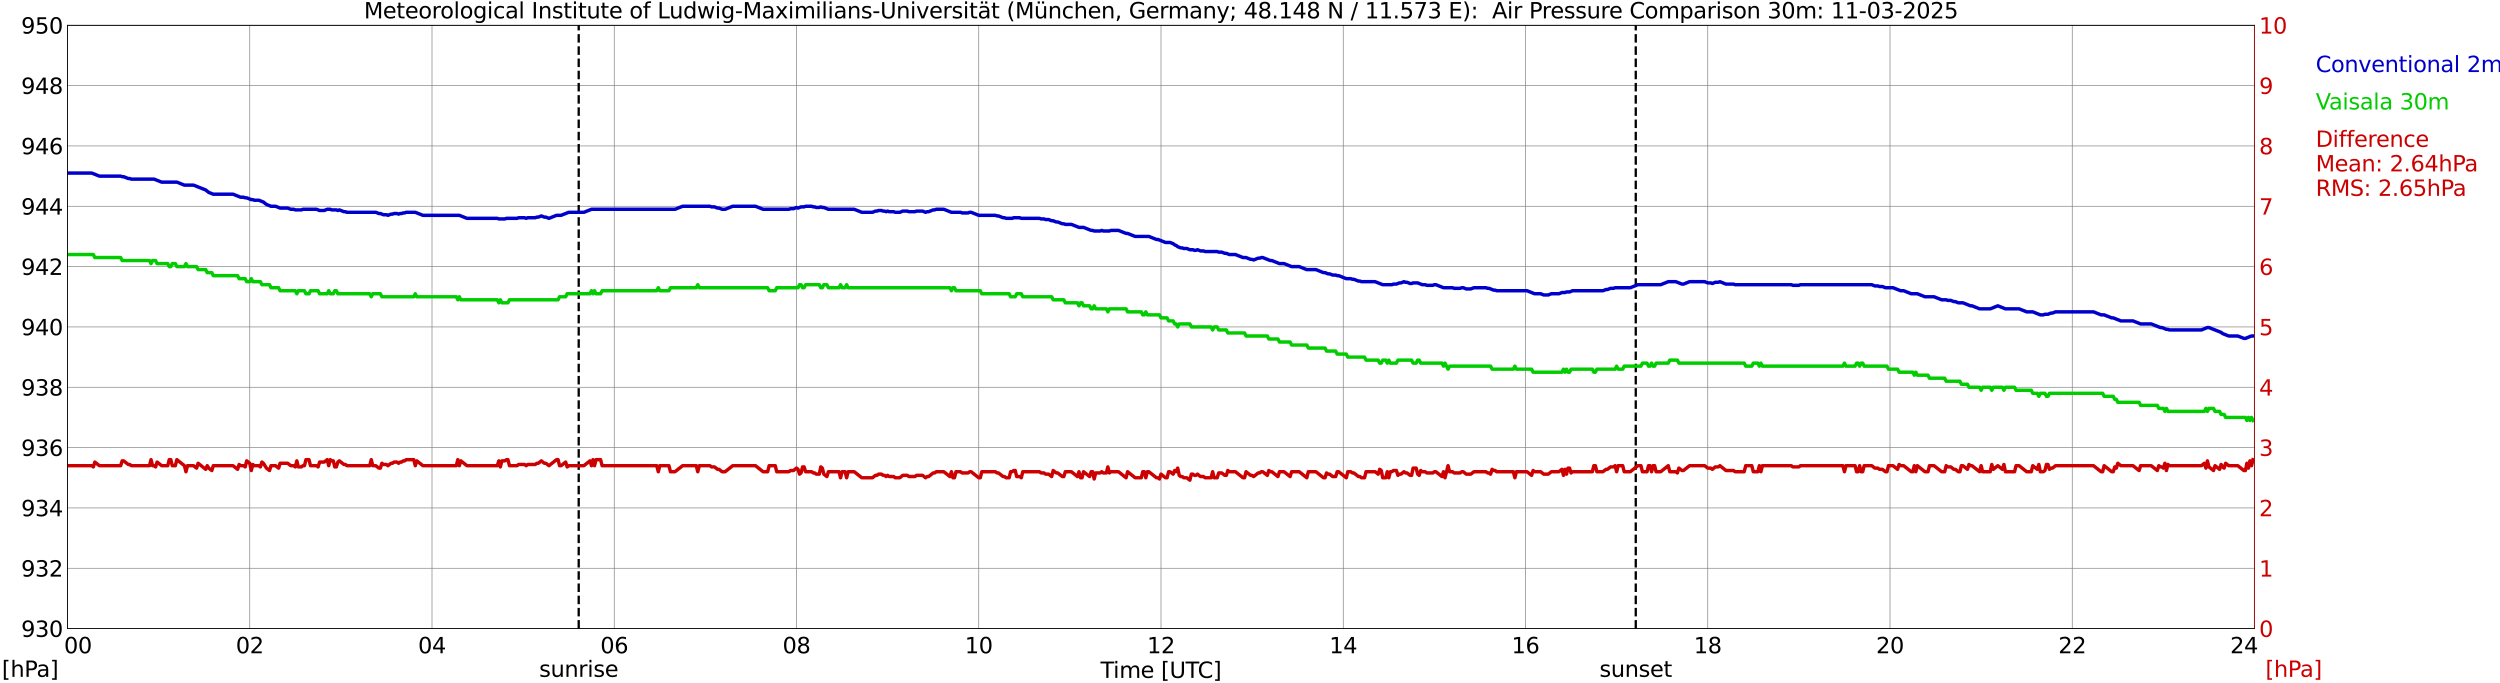 <?xml version="1.0" encoding="utf-8" standalone="no"?>
<!DOCTYPE svg PUBLIC "-//W3C//DTD SVG 1.1//EN"
  "http://www.w3.org/Graphics/SVG/1.1/DTD/svg11.dtd">
<svg xmlns:xlink="http://www.w3.org/1999/xlink" width="1085.4pt" height="296.64pt" viewBox="0 0 1085.4 296.64" xmlns="http://www.w3.org/2000/svg" version="1.1">
 <defs>
  <style type="text/css">*{stroke-linejoin: round; stroke-linecap: butt}</style>
 </defs>
 <g id="figure_1">
  <g id="patch_1">
   <path d="M 0 296.64 
L 1085.4 296.64 
L 1085.4 0 
L 0 0 
z
" style="fill: #ffffff"/>
  </g>
  <g id="axes_1">
   <g id="patch_2">
    <path d="M 29.306 272.909 
L 978.814 272.909 
L 978.814 10.976 
L 29.306 10.976 
z
" style="fill: #ffffff"/>
   </g>
   <g id="patch_3">
    <path d="M 978.814 272.909 
L 978.814 272.909 
L 978.814 10.976 
L 978.814 10.976 
z
" clip-path="url(#pbfcbffa318)" style="fill: #d3d3d3; opacity: 0.25; stroke: #d3d3d3; stroke-linejoin: miter"/>
   </g>
   <g id="matplotlib.axis_1">
    <g id="xtick_1">
     <g id="line2d_1">
      <path d="M 29.306 272.909 
L 29.306 10.976 
" clip-path="url(#pbfcbffa318)" style="fill: none; stroke: #808080; stroke-width: 0.3; stroke-linecap: square"/>
     </g>
     <g id="line2d_2"/>
     <g id="text_1">
      <!--    00 -->
      <g transform="translate(18.733 283.627) scale(0.095 -0.095)">
       <defs>
        <path id="DejaVuSans-20" transform="scale(0.016)"/>
        <path id="DejaVuSans-30" d="M 2034 4250 
Q 1547 4250 1301 3770 
Q 1056 3291 1056 2328 
Q 1056 1369 1301 889 
Q 1547 409 2034 409 
Q 2525 409 2770 889 
Q 3016 1369 3016 2328 
Q 3016 3291 2770 3770 
Q 2525 4250 2034 4250 
z
M 2034 4750 
Q 2819 4750 3233 4129 
Q 3647 3509 3647 2328 
Q 3647 1150 3233 529 
Q 2819 -91 2034 -91 
Q 1250 -91 836 529 
Q 422 1150 422 2328 
Q 422 3509 836 4129 
Q 1250 4750 2034 4750 
z
" transform="scale(0.016)"/>
       </defs>
       <use xlink:href="#DejaVuSans-20"/>
       <use xlink:href="#DejaVuSans-20" transform="translate(31.787 0)"/>
       <use xlink:href="#DejaVuSans-20" transform="translate(63.574 0)"/>
       <use xlink:href="#DejaVuSans-30" transform="translate(95.361 0)"/>
       <use xlink:href="#DejaVuSans-30" transform="translate(158.984 0)"/>
      </g>
     </g>
    </g>
    <g id="xtick_2">
     <g id="line2d_3">
      <path d="M 108.431 272.909 
L 108.431 10.976 
" clip-path="url(#pbfcbffa318)" style="fill: none; stroke: #808080; stroke-width: 0.3; stroke-linecap: square"/>
     </g>
     <g id="line2d_4"/>
     <g id="text_2">
      <!-- 02 -->
      <g transform="translate(102.387 283.627) scale(0.095 -0.095)">
       <defs>
        <path id="DejaVuSans-32" d="M 1228 531 
L 3431 531 
L 3431 0 
L 469 0 
L 469 531 
Q 828 903 1448 1529 
Q 2069 2156 2228 2338 
Q 2531 2678 2651 2914 
Q 2772 3150 2772 3378 
Q 2772 3750 2511 3984 
Q 2250 4219 1831 4219 
Q 1534 4219 1204 4116 
Q 875 4013 500 3803 
L 500 4441 
Q 881 4594 1212 4672 
Q 1544 4750 1819 4750 
Q 2544 4750 2975 4387 
Q 3406 4025 3406 3419 
Q 3406 3131 3298 2873 
Q 3191 2616 2906 2266 
Q 2828 2175 2409 1742 
Q 1991 1309 1228 531 
z
" transform="scale(0.016)"/>
       </defs>
       <use xlink:href="#DejaVuSans-30"/>
       <use xlink:href="#DejaVuSans-32" transform="translate(63.623 0)"/>
      </g>
     </g>
    </g>
    <g id="xtick_3">
     <g id="line2d_5">
      <path d="M 187.557 272.909 
L 187.557 10.976 
" clip-path="url(#pbfcbffa318)" style="fill: none; stroke: #808080; stroke-width: 0.3; stroke-linecap: square"/>
     </g>
     <g id="line2d_6"/>
     <g id="text_3">
      <!-- 04 -->
      <g transform="translate(181.513 283.627) scale(0.095 -0.095)">
       <defs>
        <path id="DejaVuSans-34" d="M 2419 4116 
L 825 1625 
L 2419 1625 
L 2419 4116 
z
M 2253 4666 
L 3047 4666 
L 3047 1625 
L 3713 1625 
L 3713 1100 
L 3047 1100 
L 3047 0 
L 2419 0 
L 2419 1100 
L 313 1100 
L 313 1709 
L 2253 4666 
z
" transform="scale(0.016)"/>
       </defs>
       <use xlink:href="#DejaVuSans-30"/>
       <use xlink:href="#DejaVuSans-34" transform="translate(63.623 0)"/>
      </g>
     </g>
    </g>
    <g id="xtick_4">
     <g id="line2d_7">
      <path d="M 266.683 272.909 
L 266.683 10.976 
" clip-path="url(#pbfcbffa318)" style="fill: none; stroke: #808080; stroke-width: 0.3; stroke-linecap: square"/>
     </g>
     <g id="line2d_8"/>
     <g id="text_4">
      <!-- 06 -->
      <g transform="translate(260.638 283.627) scale(0.095 -0.095)">
       <defs>
        <path id="DejaVuSans-36" d="M 2113 2584 
Q 1688 2584 1439 2293 
Q 1191 2003 1191 1497 
Q 1191 994 1439 701 
Q 1688 409 2113 409 
Q 2538 409 2786 701 
Q 3034 994 3034 1497 
Q 3034 2003 2786 2293 
Q 2538 2584 2113 2584 
z
M 3366 4563 
L 3366 3988 
Q 3128 4100 2886 4159 
Q 2644 4219 2406 4219 
Q 1781 4219 1451 3797 
Q 1122 3375 1075 2522 
Q 1259 2794 1537 2939 
Q 1816 3084 2150 3084 
Q 2853 3084 3261 2657 
Q 3669 2231 3669 1497 
Q 3669 778 3244 343 
Q 2819 -91 2113 -91 
Q 1303 -91 875 529 
Q 447 1150 447 2328 
Q 447 3434 972 4092 
Q 1497 4750 2381 4750 
Q 2619 4750 2861 4703 
Q 3103 4656 3366 4563 
z
" transform="scale(0.016)"/>
       </defs>
       <use xlink:href="#DejaVuSans-30"/>
       <use xlink:href="#DejaVuSans-36" transform="translate(63.623 0)"/>
      </g>
     </g>
    </g>
    <g id="xtick_5">
     <g id="line2d_9">
      <path d="M 345.808 272.909 
L 345.808 10.976 
" clip-path="url(#pbfcbffa318)" style="fill: none; stroke: #808080; stroke-width: 0.3; stroke-linecap: square"/>
     </g>
     <g id="line2d_10"/>
     <g id="text_5">
      <!-- 08 -->
      <g transform="translate(339.764 283.627) scale(0.095 -0.095)">
       <defs>
        <path id="DejaVuSans-38" d="M 2034 2216 
Q 1584 2216 1326 1975 
Q 1069 1734 1069 1313 
Q 1069 891 1326 650 
Q 1584 409 2034 409 
Q 2484 409 2743 651 
Q 3003 894 3003 1313 
Q 3003 1734 2745 1975 
Q 2488 2216 2034 2216 
z
M 1403 2484 
Q 997 2584 770 2862 
Q 544 3141 544 3541 
Q 544 4100 942 4425 
Q 1341 4750 2034 4750 
Q 2731 4750 3128 4425 
Q 3525 4100 3525 3541 
Q 3525 3141 3298 2862 
Q 3072 2584 2669 2484 
Q 3125 2378 3379 2068 
Q 3634 1759 3634 1313 
Q 3634 634 3220 271 
Q 2806 -91 2034 -91 
Q 1263 -91 848 271 
Q 434 634 434 1313 
Q 434 1759 690 2068 
Q 947 2378 1403 2484 
z
M 1172 3481 
Q 1172 3119 1398 2916 
Q 1625 2713 2034 2713 
Q 2441 2713 2670 2916 
Q 2900 3119 2900 3481 
Q 2900 3844 2670 4047 
Q 2441 4250 2034 4250 
Q 1625 4250 1398 4047 
Q 1172 3844 1172 3481 
z
" transform="scale(0.016)"/>
       </defs>
       <use xlink:href="#DejaVuSans-30"/>
       <use xlink:href="#DejaVuSans-38" transform="translate(63.623 0)"/>
      </g>
     </g>
    </g>
    <g id="xtick_6">
     <g id="line2d_11">
      <path d="M 424.934 272.909 
L 424.934 10.976 
" clip-path="url(#pbfcbffa318)" style="fill: none; stroke: #808080; stroke-width: 0.3; stroke-linecap: square"/>
     </g>
     <g id="line2d_12"/>
     <g id="text_6">
      <!-- 10 -->
      <g transform="translate(418.89 283.627) scale(0.095 -0.095)">
       <defs>
        <path id="DejaVuSans-31" d="M 794 531 
L 1825 531 
L 1825 4091 
L 703 3866 
L 703 4441 
L 1819 4666 
L 2450 4666 
L 2450 531 
L 3481 531 
L 3481 0 
L 794 0 
L 794 531 
z
" transform="scale(0.016)"/>
       </defs>
       <use xlink:href="#DejaVuSans-31"/>
       <use xlink:href="#DejaVuSans-30" transform="translate(63.623 0)"/>
      </g>
     </g>
    </g>
    <g id="xtick_7">
     <g id="line2d_13">
      <path d="M 504.06 272.909 
L 504.06 10.976 
" clip-path="url(#pbfcbffa318)" style="fill: none; stroke: #808080; stroke-width: 0.3; stroke-linecap: square"/>
     </g>
     <g id="line2d_14"/>
     <g id="text_7">
      <!-- 12 -->
      <g transform="translate(498.015 283.627) scale(0.095 -0.095)">
       <use xlink:href="#DejaVuSans-31"/>
       <use xlink:href="#DejaVuSans-32" transform="translate(63.623 0)"/>
      </g>
     </g>
    </g>
    <g id="xtick_8">
     <g id="line2d_15">
      <path d="M 583.185 272.909 
L 583.185 10.976 
" clip-path="url(#pbfcbffa318)" style="fill: none; stroke: #808080; stroke-width: 0.3; stroke-linecap: square"/>
     </g>
     <g id="line2d_16"/>
     <g id="text_8">
      <!-- 14 -->
      <g transform="translate(577.141 283.627) scale(0.095 -0.095)">
       <use xlink:href="#DejaVuSans-31"/>
       <use xlink:href="#DejaVuSans-34" transform="translate(63.623 0)"/>
      </g>
     </g>
    </g>
    <g id="xtick_9">
     <g id="line2d_17">
      <path d="M 662.311 272.909 
L 662.311 10.976 
" clip-path="url(#pbfcbffa318)" style="fill: none; stroke: #808080; stroke-width: 0.3; stroke-linecap: square"/>
     </g>
     <g id="line2d_18"/>
     <g id="text_9">
      <!-- 16 -->
      <g transform="translate(656.267 283.627) scale(0.095 -0.095)">
       <use xlink:href="#DejaVuSans-31"/>
       <use xlink:href="#DejaVuSans-36" transform="translate(63.623 0)"/>
      </g>
     </g>
    </g>
    <g id="xtick_10">
     <g id="line2d_19">
      <path d="M 741.437 272.909 
L 741.437 10.976 
" clip-path="url(#pbfcbffa318)" style="fill: none; stroke: #808080; stroke-width: 0.3; stroke-linecap: square"/>
     </g>
     <g id="line2d_20"/>
     <g id="text_10">
      <!-- 18 -->
      <g transform="translate(735.392 283.627) scale(0.095 -0.095)">
       <use xlink:href="#DejaVuSans-31"/>
       <use xlink:href="#DejaVuSans-38" transform="translate(63.623 0)"/>
      </g>
     </g>
    </g>
    <g id="xtick_11">
     <g id="line2d_21">
      <path d="M 820.562 272.909 
L 820.562 10.976 
" clip-path="url(#pbfcbffa318)" style="fill: none; stroke: #808080; stroke-width: 0.3; stroke-linecap: square"/>
     </g>
     <g id="line2d_22"/>
     <g id="text_11">
      <!-- 20 -->
      <g transform="translate(814.518 283.627) scale(0.095 -0.095)">
       <use xlink:href="#DejaVuSans-32"/>
       <use xlink:href="#DejaVuSans-30" transform="translate(63.623 0)"/>
      </g>
     </g>
    </g>
    <g id="xtick_12">
     <g id="line2d_23">
      <path d="M 899.688 272.909 
L 899.688 10.976 
" clip-path="url(#pbfcbffa318)" style="fill: none; stroke: #808080; stroke-width: 0.3; stroke-linecap: square"/>
     </g>
     <g id="line2d_24"/>
     <g id="text_12">
      <!-- 22 -->
      <g transform="translate(893.644 283.627) scale(0.095 -0.095)">
       <use xlink:href="#DejaVuSans-32"/>
       <use xlink:href="#DejaVuSans-32" transform="translate(63.623 0)"/>
      </g>
     </g>
    </g>
    <g id="xtick_13">
     <g id="line2d_25">
      <path d="M 978.814 272.909 
L 978.814 10.976 
" clip-path="url(#pbfcbffa318)" style="fill: none; stroke: #808080; stroke-width: 0.3; stroke-linecap: square"/>
     </g>
     <g id="line2d_26"/>
     <g id="text_13">
      <!-- 24    -->
      <g transform="translate(968.241 283.627) scale(0.095 -0.095)">
       <use xlink:href="#DejaVuSans-32"/>
       <use xlink:href="#DejaVuSans-34" transform="translate(63.623 0)"/>
       <use xlink:href="#DejaVuSans-20" transform="translate(127.246 0)"/>
       <use xlink:href="#DejaVuSans-20" transform="translate(159.033 0)"/>
       <use xlink:href="#DejaVuSans-20" transform="translate(190.82 0)"/>
      </g>
     </g>
    </g>
    <g id="text_14">
     <!-- Time [UTC] -->
     <g transform="translate(477.806 294.322) scale(0.095 -0.095)">
      <defs>
       <path id="DejaVuSans-54" d="M -19 4666 
L 3928 4666 
L 3928 4134 
L 2272 4134 
L 2272 0 
L 1638 0 
L 1638 4134 
L -19 4134 
L -19 4666 
z
" transform="scale(0.016)"/>
       <path id="DejaVuSans-69" d="M 603 3500 
L 1178 3500 
L 1178 0 
L 603 0 
L 603 3500 
z
M 603 4863 
L 1178 4863 
L 1178 4134 
L 603 4134 
L 603 4863 
z
" transform="scale(0.016)"/>
       <path id="DejaVuSans-6d" d="M 3328 2828 
Q 3544 3216 3844 3400 
Q 4144 3584 4550 3584 
Q 5097 3584 5394 3201 
Q 5691 2819 5691 2113 
L 5691 0 
L 5113 0 
L 5113 2094 
Q 5113 2597 4934 2840 
Q 4756 3084 4391 3084 
Q 3944 3084 3684 2787 
Q 3425 2491 3425 1978 
L 3425 0 
L 2847 0 
L 2847 2094 
Q 2847 2600 2669 2842 
Q 2491 3084 2119 3084 
Q 1678 3084 1418 2786 
Q 1159 2488 1159 1978 
L 1159 0 
L 581 0 
L 581 3500 
L 1159 3500 
L 1159 2956 
Q 1356 3278 1631 3431 
Q 1906 3584 2284 3584 
Q 2666 3584 2933 3390 
Q 3200 3197 3328 2828 
z
" transform="scale(0.016)"/>
       <path id="DejaVuSans-65" d="M 3597 1894 
L 3597 1613 
L 953 1613 
Q 991 1019 1311 708 
Q 1631 397 2203 397 
Q 2534 397 2845 478 
Q 3156 559 3463 722 
L 3463 178 
Q 3153 47 2828 -22 
Q 2503 -91 2169 -91 
Q 1331 -91 842 396 
Q 353 884 353 1716 
Q 353 2575 817 3079 
Q 1281 3584 2069 3584 
Q 2775 3584 3186 3129 
Q 3597 2675 3597 1894 
z
M 3022 2063 
Q 3016 2534 2758 2815 
Q 2500 3097 2075 3097 
Q 1594 3097 1305 2825 
Q 1016 2553 972 2059 
L 3022 2063 
z
" transform="scale(0.016)"/>
       <path id="DejaVuSans-5b" d="M 550 4863 
L 1875 4863 
L 1875 4416 
L 1125 4416 
L 1125 -397 
L 1875 -397 
L 1875 -844 
L 550 -844 
L 550 4863 
z
" transform="scale(0.016)"/>
       <path id="DejaVuSans-55" d="M 556 4666 
L 1191 4666 
L 1191 1831 
Q 1191 1081 1462 751 
Q 1734 422 2344 422 
Q 2950 422 3222 751 
Q 3494 1081 3494 1831 
L 3494 4666 
L 4128 4666 
L 4128 1753 
Q 4128 841 3676 375 
Q 3225 -91 2344 -91 
Q 1459 -91 1007 375 
Q 556 841 556 1753 
L 556 4666 
z
" transform="scale(0.016)"/>
       <path id="DejaVuSans-43" d="M 4122 4306 
L 4122 3641 
Q 3803 3938 3442 4084 
Q 3081 4231 2675 4231 
Q 1875 4231 1450 3742 
Q 1025 3253 1025 2328 
Q 1025 1406 1450 917 
Q 1875 428 2675 428 
Q 3081 428 3442 575 
Q 3803 722 4122 1019 
L 4122 359 
Q 3791 134 3420 21 
Q 3050 -91 2638 -91 
Q 1578 -91 968 557 
Q 359 1206 359 2328 
Q 359 3453 968 4101 
Q 1578 4750 2638 4750 
Q 3056 4750 3426 4639 
Q 3797 4528 4122 4306 
z
" transform="scale(0.016)"/>
       <path id="DejaVuSans-5d" d="M 1947 4863 
L 1947 -844 
L 622 -844 
L 622 -397 
L 1369 -397 
L 1369 4416 
L 622 4416 
L 622 4863 
L 1947 4863 
z
" transform="scale(0.016)"/>
      </defs>
      <use xlink:href="#DejaVuSans-54"/>
      <use xlink:href="#DejaVuSans-69" transform="translate(57.959 0)"/>
      <use xlink:href="#DejaVuSans-6d" transform="translate(85.742 0)"/>
      <use xlink:href="#DejaVuSans-65" transform="translate(183.154 0)"/>
      <use xlink:href="#DejaVuSans-20" transform="translate(244.678 0)"/>
      <use xlink:href="#DejaVuSans-5b" transform="translate(276.465 0)"/>
      <use xlink:href="#DejaVuSans-55" transform="translate(315.479 0)"/>
      <use xlink:href="#DejaVuSans-54" transform="translate(388.672 0)"/>
      <use xlink:href="#DejaVuSans-43" transform="translate(443.881 0)"/>
      <use xlink:href="#DejaVuSans-5d" transform="translate(513.705 0)"/>
     </g>
    </g>
   </g>
   <g id="matplotlib.axis_2">
    <g id="ytick_1">
     <g id="line2d_27">
      <path d="M 29.306 272.909 
L 978.814 272.909 
" clip-path="url(#pbfcbffa318)" style="fill: none; stroke: #808080; stroke-width: 0.3; stroke-linecap: square"/>
     </g>
     <g id="line2d_28"/>
     <g id="text_15">
      <!-- 930 -->
      <g transform="translate(9.173 276.518) scale(0.095 -0.095)">
       <defs>
        <path id="DejaVuSans-39" d="M 703 97 
L 703 672 
Q 941 559 1184 500 
Q 1428 441 1663 441 
Q 2288 441 2617 861 
Q 2947 1281 2994 2138 
Q 2813 1869 2534 1725 
Q 2256 1581 1919 1581 
Q 1219 1581 811 2004 
Q 403 2428 403 3163 
Q 403 3881 828 4315 
Q 1253 4750 1959 4750 
Q 2769 4750 3195 4129 
Q 3622 3509 3622 2328 
Q 3622 1225 3098 567 
Q 2575 -91 1691 -91 
Q 1453 -91 1209 -44 
Q 966 3 703 97 
z
M 1959 2075 
Q 2384 2075 2632 2365 
Q 2881 2656 2881 3163 
Q 2881 3666 2632 3958 
Q 2384 4250 1959 4250 
Q 1534 4250 1286 3958 
Q 1038 3666 1038 3163 
Q 1038 2656 1286 2365 
Q 1534 2075 1959 2075 
z
" transform="scale(0.016)"/>
        <path id="DejaVuSans-33" d="M 2597 2516 
Q 3050 2419 3304 2112 
Q 3559 1806 3559 1356 
Q 3559 666 3084 287 
Q 2609 -91 1734 -91 
Q 1441 -91 1130 -33 
Q 819 25 488 141 
L 488 750 
Q 750 597 1062 519 
Q 1375 441 1716 441 
Q 2309 441 2620 675 
Q 2931 909 2931 1356 
Q 2931 1769 2642 2001 
Q 2353 2234 1838 2234 
L 1294 2234 
L 1294 2753 
L 1863 2753 
Q 2328 2753 2575 2939 
Q 2822 3125 2822 3475 
Q 2822 3834 2567 4026 
Q 2313 4219 1838 4219 
Q 1578 4219 1281 4162 
Q 984 4106 628 3988 
L 628 4550 
Q 988 4650 1302 4700 
Q 1616 4750 1894 4750 
Q 2613 4750 3031 4423 
Q 3450 4097 3450 3541 
Q 3450 3153 3228 2886 
Q 3006 2619 2597 2516 
z
" transform="scale(0.016)"/>
       </defs>
       <use xlink:href="#DejaVuSans-39"/>
       <use xlink:href="#DejaVuSans-33" transform="translate(63.623 0)"/>
       <use xlink:href="#DejaVuSans-30" transform="translate(127.246 0)"/>
      </g>
     </g>
    </g>
    <g id="ytick_2">
     <g id="line2d_29">
      <path d="M 29.306 246.715 
L 978.814 246.715 
" clip-path="url(#pbfcbffa318)" style="fill: none; stroke: #808080; stroke-width: 0.3; stroke-linecap: square"/>
     </g>
     <g id="line2d_30"/>
     <g id="text_16">
      <!-- 932 -->
      <g transform="translate(9.173 250.325) scale(0.095 -0.095)">
       <use xlink:href="#DejaVuSans-39"/>
       <use xlink:href="#DejaVuSans-33" transform="translate(63.623 0)"/>
       <use xlink:href="#DejaVuSans-32" transform="translate(127.246 0)"/>
      </g>
     </g>
    </g>
    <g id="ytick_3">
     <g id="line2d_31">
      <path d="M 29.306 220.522 
L 978.814 220.522 
" clip-path="url(#pbfcbffa318)" style="fill: none; stroke: #808080; stroke-width: 0.3; stroke-linecap: square"/>
     </g>
     <g id="line2d_32"/>
     <g id="text_17">
      <!-- 934 -->
      <g transform="translate(9.173 224.131) scale(0.095 -0.095)">
       <use xlink:href="#DejaVuSans-39"/>
       <use xlink:href="#DejaVuSans-33" transform="translate(63.623 0)"/>
       <use xlink:href="#DejaVuSans-34" transform="translate(127.246 0)"/>
      </g>
     </g>
    </g>
    <g id="ytick_4">
     <g id="line2d_33">
      <path d="M 29.306 194.329 
L 978.814 194.329 
" clip-path="url(#pbfcbffa318)" style="fill: none; stroke: #808080; stroke-width: 0.3; stroke-linecap: square"/>
     </g>
     <g id="line2d_34"/>
     <g id="text_18">
      <!-- 936 -->
      <g transform="translate(9.173 197.938) scale(0.095 -0.095)">
       <use xlink:href="#DejaVuSans-39"/>
       <use xlink:href="#DejaVuSans-33" transform="translate(63.623 0)"/>
       <use xlink:href="#DejaVuSans-36" transform="translate(127.246 0)"/>
      </g>
     </g>
    </g>
    <g id="ytick_5">
     <g id="line2d_35">
      <path d="M 29.306 168.136 
L 978.814 168.136 
" clip-path="url(#pbfcbffa318)" style="fill: none; stroke: #808080; stroke-width: 0.3; stroke-linecap: square"/>
     </g>
     <g id="line2d_36"/>
     <g id="text_19">
      <!-- 938 -->
      <g transform="translate(9.173 171.745) scale(0.095 -0.095)">
       <use xlink:href="#DejaVuSans-39"/>
       <use xlink:href="#DejaVuSans-33" transform="translate(63.623 0)"/>
       <use xlink:href="#DejaVuSans-38" transform="translate(127.246 0)"/>
      </g>
     </g>
    </g>
    <g id="ytick_6">
     <g id="line2d_37">
      <path d="M 29.306 141.942 
L 978.814 141.942 
" clip-path="url(#pbfcbffa318)" style="fill: none; stroke: #808080; stroke-width: 0.3; stroke-linecap: square"/>
     </g>
     <g id="line2d_38"/>
     <g id="text_20">
      <!-- 940 -->
      <g transform="translate(9.173 145.551) scale(0.095 -0.095)">
       <use xlink:href="#DejaVuSans-39"/>
       <use xlink:href="#DejaVuSans-34" transform="translate(63.623 0)"/>
       <use xlink:href="#DejaVuSans-30" transform="translate(127.246 0)"/>
      </g>
     </g>
    </g>
    <g id="ytick_7">
     <g id="line2d_39">
      <path d="M 29.306 115.749 
L 978.814 115.749 
" clip-path="url(#pbfcbffa318)" style="fill: none; stroke: #808080; stroke-width: 0.3; stroke-linecap: square"/>
     </g>
     <g id="line2d_40"/>
     <g id="text_21">
      <!-- 942 -->
      <g transform="translate(9.173 119.358) scale(0.095 -0.095)">
       <use xlink:href="#DejaVuSans-39"/>
       <use xlink:href="#DejaVuSans-34" transform="translate(63.623 0)"/>
       <use xlink:href="#DejaVuSans-32" transform="translate(127.246 0)"/>
      </g>
     </g>
    </g>
    <g id="ytick_8">
     <g id="line2d_41">
      <path d="M 29.306 89.556 
L 978.814 89.556 
" clip-path="url(#pbfcbffa318)" style="fill: none; stroke: #808080; stroke-width: 0.3; stroke-linecap: square"/>
     </g>
     <g id="line2d_42"/>
     <g id="text_22">
      <!-- 944 -->
      <g transform="translate(9.173 93.165) scale(0.095 -0.095)">
       <use xlink:href="#DejaVuSans-39"/>
       <use xlink:href="#DejaVuSans-34" transform="translate(63.623 0)"/>
       <use xlink:href="#DejaVuSans-34" transform="translate(127.246 0)"/>
      </g>
     </g>
    </g>
    <g id="ytick_9">
     <g id="line2d_43">
      <path d="M 29.306 63.362 
L 978.814 63.362 
" clip-path="url(#pbfcbffa318)" style="fill: none; stroke: #808080; stroke-width: 0.3; stroke-linecap: square"/>
     </g>
     <g id="line2d_44"/>
     <g id="text_23">
      <!-- 946 -->
      <g transform="translate(9.173 66.972) scale(0.095 -0.095)">
       <use xlink:href="#DejaVuSans-39"/>
       <use xlink:href="#DejaVuSans-34" transform="translate(63.623 0)"/>
       <use xlink:href="#DejaVuSans-36" transform="translate(127.246 0)"/>
      </g>
     </g>
    </g>
    <g id="ytick_10">
     <g id="line2d_45">
      <path d="M 29.306 37.169 
L 978.814 37.169 
" clip-path="url(#pbfcbffa318)" style="fill: none; stroke: #808080; stroke-width: 0.3; stroke-linecap: square"/>
     </g>
     <g id="line2d_46"/>
     <g id="text_24">
      <!-- 948 -->
      <g transform="translate(9.173 40.778) scale(0.095 -0.095)">
       <use xlink:href="#DejaVuSans-39"/>
       <use xlink:href="#DejaVuSans-34" transform="translate(63.623 0)"/>
       <use xlink:href="#DejaVuSans-38" transform="translate(127.246 0)"/>
      </g>
     </g>
    </g>
    <g id="ytick_11">
     <g id="line2d_47">
      <path d="M 29.306 10.976 
L 978.814 10.976 
" clip-path="url(#pbfcbffa318)" style="fill: none; stroke: #808080; stroke-width: 0.3; stroke-linecap: square"/>
     </g>
     <g id="line2d_48"/>
     <g id="text_25">
      <!-- 950 -->
      <g transform="translate(9.173 14.585) scale(0.095 -0.095)">
       <defs>
        <path id="DejaVuSans-35" d="M 691 4666 
L 3169 4666 
L 3169 4134 
L 1269 4134 
L 1269 2991 
Q 1406 3038 1543 3061 
Q 1681 3084 1819 3084 
Q 2600 3084 3056 2656 
Q 3513 2228 3513 1497 
Q 3513 744 3044 326 
Q 2575 -91 1722 -91 
Q 1428 -91 1123 -41 
Q 819 9 494 109 
L 494 744 
Q 775 591 1075 516 
Q 1375 441 1709 441 
Q 2250 441 2565 725 
Q 2881 1009 2881 1497 
Q 2881 1984 2565 2268 
Q 2250 2553 1709 2553 
Q 1456 2553 1204 2497 
Q 953 2441 691 2322 
L 691 4666 
z
" transform="scale(0.016)"/>
       </defs>
       <use xlink:href="#DejaVuSans-39"/>
       <use xlink:href="#DejaVuSans-35" transform="translate(63.623 0)"/>
       <use xlink:href="#DejaVuSans-30" transform="translate(127.246 0)"/>
      </g>
     </g>
    </g>
   </g>
   <g id="line2d_49">
    <path d="M 251.253 272.909 
L 251.253 10.976 
" clip-path="url(#pbfcbffa318)" style="fill: none; stroke-dasharray: 3.7,1.6; stroke-dashoffset: 0; stroke: #000000"/>
   </g>
   <g id="line2d_50">
    <path d="M 710.182 272.909 
L 710.182 10.976 
" clip-path="url(#pbfcbffa318)" style="fill: none; stroke-dasharray: 3.7,1.6; stroke-dashoffset: 0; stroke: #000000"/>
   </g>
   <g id="line2d_51">
    <path d="M 29.306 75.149 
L 39.856 75.149 
L 43.153 76.459 
L 52.384 76.459 
L 53.043 76.721 
L 53.703 76.721 
L 55.681 77.507 
L 56.34 77.507 
L 57 77.769 
L 66.89 77.769 
L 70.187 79.078 
L 76.781 79.078 
L 80.078 80.388 
L 84.034 80.388 
L 89.309 82.483 
L 90.628 83.531 
L 92.606 84.317 
L 101.178 84.317 
L 104.475 85.627 
L 105.794 85.627 
L 106.453 85.889 
L 107.113 85.889 
L 109.091 86.674 
L 109.75 86.674 
L 110.41 86.936 
L 112.388 86.936 
L 114.366 87.722 
L 115.685 88.77 
L 117.663 89.556 
L 119.641 89.556 
L 121.619 90.341 
L 124.916 90.341 
L 126.235 90.865 
L 127.553 90.865 
L 128.213 91.127 
L 130.85 91.127 
L 131.51 90.865 
L 137.444 90.865 
L 138.763 91.389 
L 140.741 91.389 
L 142.06 90.865 
L 143.379 90.865 
L 144.038 91.127 
L 146.016 91.127 
L 146.676 91.389 
L 147.335 91.127 
L 149.313 91.913 
L 149.972 91.913 
L 150.632 92.175 
L 163.16 92.175 
L 164.479 92.699 
L 165.138 92.699 
L 166.457 93.223 
L 167.776 93.223 
L 168.435 93.485 
L 169.754 92.961 
L 170.413 92.961 
L 171.073 92.699 
L 172.391 92.699 
L 173.051 92.961 
L 173.71 92.699 
L 174.37 92.699 
L 175.029 92.437 
L 175.688 92.437 
L 176.348 92.175 
L 180.304 92.175 
L 183.601 93.485 
L 199.426 93.485 
L 202.723 94.794 
L 215.91 94.794 
L 216.57 95.056 
L 219.207 95.056 
L 219.867 94.794 
L 224.482 94.794 
L 225.142 94.532 
L 227.779 94.532 
L 228.439 94.794 
L 229.098 94.532 
L 232.395 94.532 
L 233.054 94.27 
L 233.714 94.27 
L 235.033 93.747 
L 236.351 94.27 
L 237.011 94.27 
L 238.329 94.794 
L 241.626 93.485 
L 243.604 93.485 
L 246.901 92.175 
L 253.495 92.175 
L 256.792 90.865 
L 293.058 90.865 
L 296.355 89.556 
L 308.224 89.556 
L 308.883 89.818 
L 310.202 89.818 
L 311.521 90.341 
L 312.18 90.341 
L 313.499 90.865 
L 314.818 90.865 
L 318.114 89.556 
L 328.005 89.556 
L 331.302 90.865 
L 342.512 90.865 
L 343.171 90.603 
L 344.49 90.603 
L 345.808 90.079 
L 346.468 90.341 
L 347.787 89.818 
L 349.105 89.818 
L 349.765 89.556 
L 352.402 89.556 
L 353.062 89.818 
L 353.721 89.818 
L 354.38 90.079 
L 355.699 90.079 
L 356.359 89.818 
L 357.018 90.079 
L 357.677 90.079 
L 359.655 90.865 
L 370.865 90.865 
L 374.162 92.175 
L 378.777 92.175 
L 380.096 91.651 
L 380.756 91.651 
L 381.415 91.389 
L 382.734 91.389 
L 383.393 91.651 
L 384.053 91.651 
L 384.712 91.913 
L 385.371 91.651 
L 386.031 91.913 
L 388.009 91.913 
L 388.668 92.175 
L 390.646 92.175 
L 391.965 91.651 
L 393.943 91.651 
L 394.603 91.913 
L 397.24 91.913 
L 397.899 91.651 
L 400.537 91.651 
L 401.856 92.175 
L 402.515 91.913 
L 403.175 91.913 
L 405.153 91.127 
L 405.812 91.127 
L 406.471 90.865 
L 409.768 90.865 
L 413.065 92.175 
L 417.022 92.175 
L 417.681 92.437 
L 420.318 92.437 
L 420.978 92.175 
L 421.637 92.175 
L 424.934 93.485 
L 432.187 93.485 
L 432.847 93.747 
L 433.506 93.747 
L 435.484 94.532 
L 436.144 94.532 
L 436.803 94.794 
L 439.44 94.794 
L 440.1 94.532 
L 442.737 94.532 
L 443.397 94.794 
L 451.309 94.794 
L 451.969 95.056 
L 453.287 95.056 
L 453.947 95.318 
L 455.266 95.318 
L 456.584 95.842 
L 457.244 95.842 
L 458.563 96.366 
L 459.222 96.366 
L 461.2 97.152 
L 461.859 97.152 
L 462.519 97.414 
L 465.156 97.414 
L 468.453 98.723 
L 470.431 98.723 
L 473.728 100.033 
L 474.388 100.033 
L 475.047 100.295 
L 477.685 100.295 
L 478.344 100.033 
L 479.003 100.295 
L 481.641 100.295 
L 482.3 100.033 
L 485.597 100.033 
L 488.894 101.343 
L 489.553 101.343 
L 492.85 102.652 
L 498.785 102.652 
L 502.082 103.962 
L 502.741 103.962 
L 506.038 105.272 
L 508.016 105.272 
L 509.335 105.795 
L 509.994 106.319 
L 510.654 106.581 
L 511.313 107.105 
L 512.632 107.629 
L 513.291 107.629 
L 513.95 107.891 
L 515.269 107.891 
L 516.588 108.415 
L 517.907 108.415 
L 518.566 108.677 
L 519.226 108.677 
L 519.885 108.415 
L 521.204 108.939 
L 522.522 108.939 
L 523.182 109.201 
L 528.457 109.201 
L 529.116 109.463 
L 530.435 109.463 
L 531.754 109.986 
L 532.413 109.986 
L 533.732 110.51 
L 536.369 110.51 
L 539.666 111.82 
L 540.985 111.82 
L 542.963 112.606 
L 543.623 112.606 
L 544.282 112.868 
L 546.26 112.082 
L 546.919 112.082 
L 547.579 111.82 
L 548.238 111.82 
L 551.535 113.13 
L 552.195 113.13 
L 555.491 114.439 
L 557.47 114.439 
L 560.766 115.749 
L 564.063 115.749 
L 567.36 117.059 
L 571.317 117.059 
L 574.613 118.368 
L 575.273 118.368 
L 576.592 118.892 
L 577.251 118.892 
L 578.57 119.416 
L 579.889 119.416 
L 580.548 119.678 
L 581.207 119.678 
L 584.504 120.988 
L 586.482 120.988 
L 587.142 121.25 
L 587.801 121.25 
L 589.779 122.035 
L 590.439 122.035 
L 591.098 122.297 
L 597.032 122.297 
L 600.329 123.607 
L 604.286 123.607 
L 604.945 123.345 
L 606.264 123.345 
L 607.582 122.821 
L 608.242 122.821 
L 609.561 122.297 
L 610.22 122.559 
L 610.879 122.559 
L 612.198 123.083 
L 612.858 123.083 
L 613.517 122.821 
L 615.495 122.821 
L 617.473 123.607 
L 618.792 123.607 
L 619.451 123.869 
L 622.089 123.869 
L 622.748 123.607 
L 623.408 123.607 
L 626.705 124.917 
L 630.661 124.917 
L 631.32 125.179 
L 633.958 125.179 
L 634.617 124.917 
L 635.276 124.917 
L 636.595 125.44 
L 638.573 125.44 
L 639.892 124.917 
L 645.167 124.917 
L 645.827 125.179 
L 646.486 125.179 
L 648.464 125.964 
L 649.123 125.964 
L 649.783 126.226 
L 662.97 126.226 
L 666.267 127.536 
L 668.905 127.536 
L 670.224 128.06 
L 672.202 128.06 
L 673.521 127.536 
L 676.817 127.536 
L 678.136 127.012 
L 679.455 127.012 
L 680.114 126.75 
L 681.433 126.75 
L 682.752 126.226 
L 695.939 126.226 
L 697.258 125.702 
L 697.918 125.702 
L 699.236 125.179 
L 700.555 125.179 
L 701.215 124.917 
L 707.808 124.917 
L 711.105 123.607 
L 720.996 123.607 
L 724.293 122.297 
L 727.59 122.297 
L 730.227 123.345 
L 730.887 123.345 
L 733.524 122.297 
L 740.118 122.297 
L 741.437 122.821 
L 742.756 122.821 
L 743.415 123.083 
L 744.734 122.559 
L 746.052 122.559 
L 746.712 122.297 
L 749.349 123.345 
L 752.646 123.345 
L 753.306 123.607 
L 777.703 123.607 
L 778.362 123.869 
L 781 123.869 
L 781.659 123.607 
L 812.65 123.607 
L 813.969 124.131 
L 815.287 124.131 
L 815.947 124.393 
L 817.265 124.393 
L 818.584 124.917 
L 821.881 124.917 
L 825.178 126.226 
L 826.497 126.226 
L 829.794 127.536 
L 832.431 127.536 
L 835.728 128.846 
L 839.684 128.846 
L 842.981 130.155 
L 844.959 130.155 
L 845.619 130.417 
L 846.938 130.417 
L 848.256 130.941 
L 848.916 130.941 
L 850.235 131.465 
L 852.213 131.465 
L 855.51 132.775 
L 856.169 132.775 
L 859.466 134.084 
L 864.082 134.084 
L 867.378 132.775 
L 870.675 134.084 
L 876.61 134.084 
L 879.907 135.394 
L 882.544 135.394 
L 885.841 136.704 
L 887.16 136.704 
L 887.819 136.442 
L 889.138 136.442 
L 890.457 135.918 
L 891.116 135.918 
L 892.435 135.394 
L 908.919 135.394 
L 912.216 136.704 
L 913.535 136.704 
L 916.832 138.013 
L 917.491 138.013 
L 920.788 139.323 
L 926.063 139.323 
L 929.36 140.633 
L 933.976 140.633 
L 937.932 142.204 
L 938.592 142.204 
L 940.57 142.99 
L 941.229 142.99 
L 941.888 143.252 
L 955.735 143.252 
L 958.373 142.204 
L 959.032 142.204 
L 964.307 144.3 
L 964.967 144.824 
L 967.604 145.871 
L 971.561 145.871 
L 974.198 146.919 
L 974.857 146.919 
L 977.495 145.871 
L 978.154 145.871 
L 978.154 145.871 
" clip-path="url(#pbfcbffa318)" style="fill: none; stroke: #0000cc; stroke-width: 1.5; stroke-linecap: square"/>
   </g>
   <g id="line2d_52">
    <path d="M 29.306 110.51 
L 40.515 110.51 
L 41.175 111.82 
L 52.384 111.82 
L 53.043 113.13 
L 64.912 113.13 
L 65.572 114.439 
L 66.231 113.13 
L 67.55 113.13 
L 68.209 114.439 
L 72.825 114.439 
L 73.484 115.749 
L 74.144 115.749 
L 74.803 114.439 
L 76.122 114.439 
L 76.781 115.749 
L 80.078 115.749 
L 80.737 114.439 
L 81.397 115.749 
L 85.353 115.749 
L 86.013 117.059 
L 89.309 117.059 
L 89.969 118.368 
L 91.947 118.368 
L 92.606 119.678 
L 103.156 119.678 
L 103.816 120.988 
L 106.453 120.988 
L 107.113 122.297 
L 108.431 122.297 
L 109.091 120.988 
L 109.75 122.297 
L 113.047 122.297 
L 113.707 123.607 
L 117.003 123.607 
L 117.663 124.917 
L 120.96 124.917 
L 121.619 126.226 
L 128.213 126.226 
L 128.872 127.536 
L 129.532 126.226 
L 132.169 126.226 
L 132.829 127.536 
L 134.147 127.536 
L 134.807 126.226 
L 138.104 126.226 
L 138.763 127.536 
L 142.06 127.536 
L 142.719 126.226 
L 143.379 127.536 
L 144.697 127.536 
L 145.357 126.226 
L 146.016 126.226 
L 146.676 127.536 
L 160.523 127.536 
L 161.182 128.846 
L 161.841 127.536 
L 165.138 127.536 
L 165.798 128.846 
L 179.645 128.846 
L 180.304 127.536 
L 180.963 128.846 
L 198.107 128.846 
L 198.767 130.155 
L 199.426 128.846 
L 200.085 130.155 
L 215.91 130.155 
L 216.57 131.465 
L 217.229 130.155 
L 217.889 131.465 
L 220.526 131.465 
L 221.186 130.155 
L 242.286 130.155 
L 242.945 128.846 
L 245.583 128.846 
L 246.242 127.536 
L 256.133 127.536 
L 256.792 126.226 
L 257.451 127.536 
L 258.111 126.226 
L 258.77 127.536 
L 260.748 127.536 
L 261.408 126.226 
L 285.145 126.226 
L 285.805 124.917 
L 286.464 126.226 
L 290.42 126.226 
L 291.08 124.917 
L 302.289 124.917 
L 302.949 123.607 
L 303.608 124.917 
L 333.28 124.917 
L 333.94 126.226 
L 336.577 126.226 
L 337.236 124.917 
L 346.468 124.917 
L 347.127 123.607 
L 347.787 123.607 
L 348.446 124.917 
L 349.105 124.917 
L 349.765 123.607 
L 355.699 123.607 
L 356.359 124.917 
L 357.018 124.917 
L 357.677 123.607 
L 358.996 123.607 
L 359.655 124.917 
L 364.271 124.917 
L 364.93 123.607 
L 365.59 124.917 
L 366.909 124.917 
L 367.568 123.607 
L 368.227 124.917 
L 412.406 124.917 
L 413.065 126.226 
L 413.725 124.917 
L 414.384 124.917 
L 415.043 126.226 
L 425.593 126.226 
L 426.253 127.536 
L 438.122 127.536 
L 438.781 128.846 
L 440.759 128.846 
L 441.419 127.536 
L 443.397 127.536 
L 444.056 128.846 
L 456.584 128.846 
L 457.244 130.155 
L 461.859 130.155 
L 462.519 131.465 
L 467.794 131.465 
L 468.453 132.775 
L 469.113 131.465 
L 469.772 131.465 
L 470.431 132.775 
L 473.069 132.775 
L 473.728 134.084 
L 474.388 134.084 
L 475.047 132.775 
L 475.706 134.084 
L 480.322 134.084 
L 480.981 135.394 
L 481.641 134.084 
L 488.894 134.084 
L 489.553 135.394 
L 495.488 135.394 
L 496.147 136.704 
L 496.807 136.704 
L 497.466 135.394 
L 498.125 136.704 
L 503.4 136.704 
L 504.06 138.013 
L 506.697 138.013 
L 507.357 139.323 
L 509.335 139.323 
L 509.994 140.633 
L 510.654 140.633 
L 511.313 141.942 
L 511.972 140.633 
L 516.588 140.633 
L 517.247 141.942 
L 525.819 141.942 
L 526.479 143.252 
L 527.138 141.942 
L 528.457 141.942 
L 529.116 143.252 
L 532.413 143.252 
L 533.073 144.562 
L 540.326 144.562 
L 540.985 145.871 
L 550.216 145.871 
L 550.876 147.181 
L 554.832 147.181 
L 555.491 148.491 
L 560.107 148.491 
L 560.766 149.8 
L 567.36 149.8 
L 568.02 151.11 
L 575.273 151.11 
L 575.932 152.42 
L 579.889 152.42 
L 580.548 153.729 
L 584.504 153.729 
L 585.164 155.039 
L 592.417 155.039 
L 593.076 156.349 
L 598.351 156.349 
L 599.011 157.658 
L 599.67 157.658 
L 600.329 156.349 
L 601.648 156.349 
L 602.307 157.658 
L 602.967 156.349 
L 603.626 157.658 
L 606.264 157.658 
L 606.923 156.349 
L 612.858 156.349 
L 613.517 157.658 
L 614.836 157.658 
L 615.495 156.349 
L 616.154 156.349 
L 616.814 157.658 
L 626.045 157.658 
L 626.705 158.968 
L 627.364 157.658 
L 628.683 160.278 
L 629.342 158.968 
L 647.145 158.968 
L 647.805 160.278 
L 657.036 160.278 
L 657.695 158.968 
L 658.355 160.278 
L 664.949 160.278 
L 665.608 161.587 
L 678.136 161.587 
L 678.796 160.278 
L 679.455 161.587 
L 680.114 160.278 
L 680.774 161.587 
L 681.433 161.587 
L 682.092 160.278 
L 691.324 160.278 
L 691.983 161.587 
L 692.643 161.587 
L 693.302 160.278 
L 701.215 160.278 
L 701.874 158.968 
L 702.533 160.278 
L 704.511 160.278 
L 705.171 158.968 
L 712.424 158.968 
L 713.083 157.658 
L 715.062 157.658 
L 715.721 158.968 
L 716.38 158.968 
L 717.04 157.658 
L 717.699 158.968 
L 718.358 158.968 
L 719.018 157.658 
L 724.293 157.658 
L 724.952 156.349 
L 728.249 156.349 
L 728.909 157.658 
L 757.262 157.658 
L 757.921 158.968 
L 760.559 158.968 
L 761.218 157.658 
L 763.196 157.658 
L 763.856 158.968 
L 764.515 157.658 
L 765.174 158.968 
L 800.122 158.968 
L 800.781 157.658 
L 801.44 158.968 
L 805.397 158.968 
L 806.056 157.658 
L 806.715 157.658 
L 807.375 158.968 
L 808.034 157.658 
L 808.694 157.658 
L 809.353 158.968 
L 819.244 158.968 
L 819.903 160.278 
L 823.859 160.278 
L 824.519 161.587 
L 830.453 161.587 
L 831.112 162.897 
L 831.772 161.587 
L 832.431 162.897 
L 837.047 162.897 
L 837.706 164.207 
L 844.3 164.207 
L 844.959 165.516 
L 850.894 165.516 
L 851.553 166.826 
L 854.191 166.826 
L 854.85 168.136 
L 859.466 168.136 
L 860.125 169.445 
L 860.785 168.136 
L 864.082 168.136 
L 864.741 169.445 
L 865.4 168.136 
L 869.357 168.136 
L 870.016 169.445 
L 870.675 168.136 
L 874.632 168.136 
L 875.291 169.445 
L 881.885 169.445 
L 882.544 170.755 
L 884.522 170.755 
L 885.182 172.065 
L 885.841 170.755 
L 887.819 170.755 
L 888.479 172.065 
L 889.138 172.065 
L 889.797 170.755 
L 912.876 170.755 
L 913.535 172.065 
L 917.491 172.065 
L 918.151 173.374 
L 918.81 173.374 
L 919.469 174.684 
L 928.701 174.684 
L 929.36 175.994 
L 936.613 175.994 
L 937.273 177.303 
L 939.251 177.303 
L 939.91 178.613 
L 940.57 177.303 
L 941.229 178.613 
L 957.054 178.613 
L 957.714 177.303 
L 958.373 178.613 
L 959.032 177.303 
L 961.01 177.303 
L 961.67 178.613 
L 963.648 178.613 
L 964.307 179.923 
L 965.626 179.923 
L 966.285 181.232 
L 974.857 181.232 
L 975.517 182.542 
L 976.176 181.232 
L 976.836 182.542 
L 977.495 181.232 
L 978.154 182.542 
L 978.154 182.542 
" clip-path="url(#pbfcbffa318)" style="fill: none; stroke: #00cc00; stroke-width: 1.5; stroke-linecap: square"/>
   </g>
   <g id="patch_4">
    <path d="M 29.306 272.909 
L 29.306 10.976 
" style="fill: none; stroke: #000000; stroke-width: 0.3; stroke-linejoin: miter; stroke-linecap: square"/>
   </g>
   <g id="patch_5">
    <path d="M 978.814 272.909 
L 978.814 10.976 
" style="fill: none; stroke: #000000; stroke-width: 0.3; stroke-linejoin: miter; stroke-linecap: square"/>
   </g>
   <g id="patch_6">
    <path d="M 29.306 272.909 
L 978.814 272.909 
" style="fill: none; stroke: #000000; stroke-width: 0.3; stroke-linejoin: miter; stroke-linecap: square"/>
   </g>
   <g id="patch_7">
    <path d="M 29.306 10.976 
L 978.814 10.976 
" style="fill: none; stroke: #000000; stroke-width: 0.3; stroke-linejoin: miter; stroke-linecap: square"/>
   </g>
   <g id="text_26">
    <!-- sunrise -->
    <g transform="translate(234.089 293.863) scale(0.095 -0.095)">
     <defs>
      <path id="DejaVuSans-73" d="M 2834 3397 
L 2834 2853 
Q 2591 2978 2328 3040 
Q 2066 3103 1784 3103 
Q 1356 3103 1142 2972 
Q 928 2841 928 2578 
Q 928 2378 1081 2264 
Q 1234 2150 1697 2047 
L 1894 2003 
Q 2506 1872 2764 1633 
Q 3022 1394 3022 966 
Q 3022 478 2636 193 
Q 2250 -91 1575 -91 
Q 1294 -91 989 -36 
Q 684 19 347 128 
L 347 722 
Q 666 556 975 473 
Q 1284 391 1588 391 
Q 1994 391 2212 530 
Q 2431 669 2431 922 
Q 2431 1156 2273 1281 
Q 2116 1406 1581 1522 
L 1381 1569 
Q 847 1681 609 1914 
Q 372 2147 372 2553 
Q 372 3047 722 3315 
Q 1072 3584 1716 3584 
Q 2034 3584 2315 3537 
Q 2597 3491 2834 3397 
z
" transform="scale(0.016)"/>
      <path id="DejaVuSans-75" d="M 544 1381 
L 544 3500 
L 1119 3500 
L 1119 1403 
Q 1119 906 1312 657 
Q 1506 409 1894 409 
Q 2359 409 2629 706 
Q 2900 1003 2900 1516 
L 2900 3500 
L 3475 3500 
L 3475 0 
L 2900 0 
L 2900 538 
Q 2691 219 2414 64 
Q 2138 -91 1772 -91 
Q 1169 -91 856 284 
Q 544 659 544 1381 
z
M 1991 3584 
L 1991 3584 
z
" transform="scale(0.016)"/>
      <path id="DejaVuSans-6e" d="M 3513 2113 
L 3513 0 
L 2938 0 
L 2938 2094 
Q 2938 2591 2744 2837 
Q 2550 3084 2163 3084 
Q 1697 3084 1428 2787 
Q 1159 2491 1159 1978 
L 1159 0 
L 581 0 
L 581 3500 
L 1159 3500 
L 1159 2956 
Q 1366 3272 1645 3428 
Q 1925 3584 2291 3584 
Q 2894 3584 3203 3211 
Q 3513 2838 3513 2113 
z
" transform="scale(0.016)"/>
      <path id="DejaVuSans-72" d="M 2631 2963 
Q 2534 3019 2420 3045 
Q 2306 3072 2169 3072 
Q 1681 3072 1420 2755 
Q 1159 2438 1159 1844 
L 1159 0 
L 581 0 
L 581 3500 
L 1159 3500 
L 1159 2956 
Q 1341 3275 1631 3429 
Q 1922 3584 2338 3584 
Q 2397 3584 2469 3576 
Q 2541 3569 2628 3553 
L 2631 2963 
z
" transform="scale(0.016)"/>
     </defs>
     <use xlink:href="#DejaVuSans-73"/>
     <use xlink:href="#DejaVuSans-75" transform="translate(52.1 0)"/>
     <use xlink:href="#DejaVuSans-6e" transform="translate(115.479 0)"/>
     <use xlink:href="#DejaVuSans-72" transform="translate(178.857 0)"/>
     <use xlink:href="#DejaVuSans-69" transform="translate(219.971 0)"/>
     <use xlink:href="#DejaVuSans-73" transform="translate(247.754 0)"/>
     <use xlink:href="#DejaVuSans-65" transform="translate(299.854 0)"/>
    </g>
   </g>
   <g id="text_27">
    <!-- sunset -->
    <g transform="translate(694.428 293.863) scale(0.095 -0.095)">
     <defs>
      <path id="DejaVuSans-74" d="M 1172 4494 
L 1172 3500 
L 2356 3500 
L 2356 3053 
L 1172 3053 
L 1172 1153 
Q 1172 725 1289 603 
Q 1406 481 1766 481 
L 2356 481 
L 2356 0 
L 1766 0 
Q 1100 0 847 248 
Q 594 497 594 1153 
L 594 3053 
L 172 3053 
L 172 3500 
L 594 3500 
L 594 4494 
L 1172 4494 
z
" transform="scale(0.016)"/>
     </defs>
     <use xlink:href="#DejaVuSans-73"/>
     <use xlink:href="#DejaVuSans-75" transform="translate(52.1 0)"/>
     <use xlink:href="#DejaVuSans-6e" transform="translate(115.479 0)"/>
     <use xlink:href="#DejaVuSans-73" transform="translate(178.857 0)"/>
     <use xlink:href="#DejaVuSans-65" transform="translate(230.957 0)"/>
     <use xlink:href="#DejaVuSans-74" transform="translate(292.48 0)"/>
    </g>
   </g>
   <g id="text_28">
    <!-- [hPa] -->
    <g transform="translate(0.821 293.863) scale(0.095 -0.095)">
     <defs>
      <path id="DejaVuSans-68" d="M 3513 2113 
L 3513 0 
L 2938 0 
L 2938 2094 
Q 2938 2591 2744 2837 
Q 2550 3084 2163 3084 
Q 1697 3084 1428 2787 
Q 1159 2491 1159 1978 
L 1159 0 
L 581 0 
L 581 4863 
L 1159 4863 
L 1159 2956 
Q 1366 3272 1645 3428 
Q 1925 3584 2291 3584 
Q 2894 3584 3203 3211 
Q 3513 2838 3513 2113 
z
" transform="scale(0.016)"/>
      <path id="DejaVuSans-50" d="M 1259 4147 
L 1259 2394 
L 2053 2394 
Q 2494 2394 2734 2622 
Q 2975 2850 2975 3272 
Q 2975 3691 2734 3919 
Q 2494 4147 2053 4147 
L 1259 4147 
z
M 628 4666 
L 2053 4666 
Q 2838 4666 3239 4311 
Q 3641 3956 3641 3272 
Q 3641 2581 3239 2228 
Q 2838 1875 2053 1875 
L 1259 1875 
L 1259 0 
L 628 0 
L 628 4666 
z
" transform="scale(0.016)"/>
      <path id="DejaVuSans-61" d="M 2194 1759 
Q 1497 1759 1228 1600 
Q 959 1441 959 1056 
Q 959 750 1161 570 
Q 1363 391 1709 391 
Q 2188 391 2477 730 
Q 2766 1069 2766 1631 
L 2766 1759 
L 2194 1759 
z
M 3341 1997 
L 3341 0 
L 2766 0 
L 2766 531 
Q 2569 213 2275 61 
Q 1981 -91 1556 -91 
Q 1019 -91 701 211 
Q 384 513 384 1019 
Q 384 1609 779 1909 
Q 1175 2209 1959 2209 
L 2766 2209 
L 2766 2266 
Q 2766 2663 2505 2880 
Q 2244 3097 1772 3097 
Q 1472 3097 1187 3025 
Q 903 2953 641 2809 
L 641 3341 
Q 956 3463 1253 3523 
Q 1550 3584 1831 3584 
Q 2591 3584 2966 3190 
Q 3341 2797 3341 1997 
z
" transform="scale(0.016)"/>
     </defs>
     <use xlink:href="#DejaVuSans-5b"/>
     <use xlink:href="#DejaVuSans-68" transform="translate(39.014 0)"/>
     <use xlink:href="#DejaVuSans-50" transform="translate(102.393 0)"/>
     <use xlink:href="#DejaVuSans-61" transform="translate(158.195 0)"/>
     <use xlink:href="#DejaVuSans-5d" transform="translate(219.475 0)"/>
    </g>
   </g>
   <g id="text_29">
    <!-- Conventional 2m -->
    <g style="fill: #0000cc" transform="translate(1005.4 31.291) scale(0.095 -0.095)">
     <defs>
      <path id="DejaVuSans-6f" d="M 1959 3097 
Q 1497 3097 1228 2736 
Q 959 2375 959 1747 
Q 959 1119 1226 758 
Q 1494 397 1959 397 
Q 2419 397 2687 759 
Q 2956 1122 2956 1747 
Q 2956 2369 2687 2733 
Q 2419 3097 1959 3097 
z
M 1959 3584 
Q 2709 3584 3137 3096 
Q 3566 2609 3566 1747 
Q 3566 888 3137 398 
Q 2709 -91 1959 -91 
Q 1206 -91 779 398 
Q 353 888 353 1747 
Q 353 2609 779 3096 
Q 1206 3584 1959 3584 
z
" transform="scale(0.016)"/>
      <path id="DejaVuSans-76" d="M 191 3500 
L 800 3500 
L 1894 563 
L 2988 3500 
L 3597 3500 
L 2284 0 
L 1503 0 
L 191 3500 
z
" transform="scale(0.016)"/>
      <path id="DejaVuSans-6c" d="M 603 4863 
L 1178 4863 
L 1178 0 
L 603 0 
L 603 4863 
z
" transform="scale(0.016)"/>
     </defs>
     <use xlink:href="#DejaVuSans-43"/>
     <use xlink:href="#DejaVuSans-6f" transform="translate(69.824 0)"/>
     <use xlink:href="#DejaVuSans-6e" transform="translate(131.006 0)"/>
     <use xlink:href="#DejaVuSans-76" transform="translate(194.385 0)"/>
     <use xlink:href="#DejaVuSans-65" transform="translate(253.564 0)"/>
     <use xlink:href="#DejaVuSans-6e" transform="translate(315.088 0)"/>
     <use xlink:href="#DejaVuSans-74" transform="translate(378.467 0)"/>
     <use xlink:href="#DejaVuSans-69" transform="translate(417.676 0)"/>
     <use xlink:href="#DejaVuSans-6f" transform="translate(445.459 0)"/>
     <use xlink:href="#DejaVuSans-6e" transform="translate(506.641 0)"/>
     <use xlink:href="#DejaVuSans-61" transform="translate(570.02 0)"/>
     <use xlink:href="#DejaVuSans-6c" transform="translate(631.299 0)"/>
     <use xlink:href="#DejaVuSans-20" transform="translate(659.082 0)"/>
     <use xlink:href="#DejaVuSans-32" transform="translate(690.869 0)"/>
     <use xlink:href="#DejaVuSans-6d" transform="translate(754.492 0)"/>
    </g>
   </g>
   <g id="text_30">
    <!-- Vaisala 30m -->
    <g style="fill: #00cc00" transform="translate(1005.4 47.531) scale(0.095 -0.095)">
     <defs>
      <path id="DejaVuSans-56" d="M 1831 0 
L 50 4666 
L 709 4666 
L 2188 738 
L 3669 4666 
L 4325 4666 
L 2547 0 
L 1831 0 
z
" transform="scale(0.016)"/>
     </defs>
     <use xlink:href="#DejaVuSans-56"/>
     <use xlink:href="#DejaVuSans-61" transform="translate(60.658 0)"/>
     <use xlink:href="#DejaVuSans-69" transform="translate(121.938 0)"/>
     <use xlink:href="#DejaVuSans-73" transform="translate(149.721 0)"/>
     <use xlink:href="#DejaVuSans-61" transform="translate(201.82 0)"/>
     <use xlink:href="#DejaVuSans-6c" transform="translate(263.1 0)"/>
     <use xlink:href="#DejaVuSans-61" transform="translate(290.883 0)"/>
     <use xlink:href="#DejaVuSans-20" transform="translate(352.162 0)"/>
     <use xlink:href="#DejaVuSans-33" transform="translate(383.949 0)"/>
     <use xlink:href="#DejaVuSans-30" transform="translate(447.572 0)"/>
     <use xlink:href="#DejaVuSans-6d" transform="translate(511.195 0)"/>
    </g>
   </g>
   <g id="text_31">
    <!-- Difference -->
    <g style="fill: #cc0000" transform="translate(1005.4 63.771) scale(0.095 -0.095)">
     <defs>
      <path id="DejaVuSans-44" d="M 1259 4147 
L 1259 519 
L 2022 519 
Q 2988 519 3436 956 
Q 3884 1394 3884 2338 
Q 3884 3275 3436 3711 
Q 2988 4147 2022 4147 
L 1259 4147 
z
M 628 4666 
L 1925 4666 
Q 3281 4666 3915 4102 
Q 4550 3538 4550 2338 
Q 4550 1131 3912 565 
Q 3275 0 1925 0 
L 628 0 
L 628 4666 
z
" transform="scale(0.016)"/>
      <path id="DejaVuSans-66" d="M 2375 4863 
L 2375 4384 
L 1825 4384 
Q 1516 4384 1395 4259 
Q 1275 4134 1275 3809 
L 1275 3500 
L 2222 3500 
L 2222 3053 
L 1275 3053 
L 1275 0 
L 697 0 
L 697 3053 
L 147 3053 
L 147 3500 
L 697 3500 
L 697 3744 
Q 697 4328 969 4595 
Q 1241 4863 1831 4863 
L 2375 4863 
z
" transform="scale(0.016)"/>
      <path id="DejaVuSans-63" d="M 3122 3366 
L 3122 2828 
Q 2878 2963 2633 3030 
Q 2388 3097 2138 3097 
Q 1578 3097 1268 2742 
Q 959 2388 959 1747 
Q 959 1106 1268 751 
Q 1578 397 2138 397 
Q 2388 397 2633 464 
Q 2878 531 3122 666 
L 3122 134 
Q 2881 22 2623 -34 
Q 2366 -91 2075 -91 
Q 1284 -91 818 406 
Q 353 903 353 1747 
Q 353 2603 823 3093 
Q 1294 3584 2113 3584 
Q 2378 3584 2631 3529 
Q 2884 3475 3122 3366 
z
" transform="scale(0.016)"/>
     </defs>
     <use xlink:href="#DejaVuSans-44"/>
     <use xlink:href="#DejaVuSans-69" transform="translate(77.002 0)"/>
     <use xlink:href="#DejaVuSans-66" transform="translate(104.785 0)"/>
     <use xlink:href="#DejaVuSans-66" transform="translate(139.99 0)"/>
     <use xlink:href="#DejaVuSans-65" transform="translate(175.195 0)"/>
     <use xlink:href="#DejaVuSans-72" transform="translate(236.719 0)"/>
     <use xlink:href="#DejaVuSans-65" transform="translate(275.582 0)"/>
     <use xlink:href="#DejaVuSans-6e" transform="translate(337.105 0)"/>
     <use xlink:href="#DejaVuSans-63" transform="translate(400.484 0)"/>
     <use xlink:href="#DejaVuSans-65" transform="translate(455.465 0)"/>
    </g>
    <!-- Mean: 2.64hPa -->
    <g style="fill: #cc0000" transform="translate(1005.4 74.408) scale(0.095 -0.095)">
     <defs>
      <path id="DejaVuSans-4d" d="M 628 4666 
L 1569 4666 
L 2759 1491 
L 3956 4666 
L 4897 4666 
L 4897 0 
L 4281 0 
L 4281 4097 
L 3078 897 
L 2444 897 
L 1241 4097 
L 1241 0 
L 628 0 
L 628 4666 
z
" transform="scale(0.016)"/>
      <path id="DejaVuSans-3a" d="M 750 794 
L 1409 794 
L 1409 0 
L 750 0 
L 750 794 
z
M 750 3309 
L 1409 3309 
L 1409 2516 
L 750 2516 
L 750 3309 
z
" transform="scale(0.016)"/>
      <path id="DejaVuSans-2e" d="M 684 794 
L 1344 794 
L 1344 0 
L 684 0 
L 684 794 
z
" transform="scale(0.016)"/>
     </defs>
     <use xlink:href="#DejaVuSans-4d"/>
     <use xlink:href="#DejaVuSans-65" transform="translate(86.279 0)"/>
     <use xlink:href="#DejaVuSans-61" transform="translate(147.803 0)"/>
     <use xlink:href="#DejaVuSans-6e" transform="translate(209.082 0)"/>
     <use xlink:href="#DejaVuSans-3a" transform="translate(272.461 0)"/>
     <use xlink:href="#DejaVuSans-20" transform="translate(306.152 0)"/>
     <use xlink:href="#DejaVuSans-32" transform="translate(337.939 0)"/>
     <use xlink:href="#DejaVuSans-2e" transform="translate(401.562 0)"/>
     <use xlink:href="#DejaVuSans-36" transform="translate(433.35 0)"/>
     <use xlink:href="#DejaVuSans-34" transform="translate(496.973 0)"/>
     <use xlink:href="#DejaVuSans-68" transform="translate(560.596 0)"/>
     <use xlink:href="#DejaVuSans-50" transform="translate(623.975 0)"/>
     <use xlink:href="#DejaVuSans-61" transform="translate(679.777 0)"/>
    </g>
    <!-- RMS: 2.65hPa -->
    <g style="fill: #cc0000" transform="translate(1005.4 85.046) scale(0.095 -0.095)">
     <defs>
      <path id="DejaVuSans-52" d="M 2841 2188 
Q 3044 2119 3236 1894 
Q 3428 1669 3622 1275 
L 4263 0 
L 3584 0 
L 2988 1197 
Q 2756 1666 2539 1819 
Q 2322 1972 1947 1972 
L 1259 1972 
L 1259 0 
L 628 0 
L 628 4666 
L 2053 4666 
Q 2853 4666 3247 4331 
Q 3641 3997 3641 3322 
Q 3641 2881 3436 2590 
Q 3231 2300 2841 2188 
z
M 1259 4147 
L 1259 2491 
L 2053 2491 
Q 2509 2491 2742 2702 
Q 2975 2913 2975 3322 
Q 2975 3731 2742 3939 
Q 2509 4147 2053 4147 
L 1259 4147 
z
" transform="scale(0.016)"/>
      <path id="DejaVuSans-53" d="M 3425 4513 
L 3425 3897 
Q 3066 4069 2747 4153 
Q 2428 4238 2131 4238 
Q 1616 4238 1336 4038 
Q 1056 3838 1056 3469 
Q 1056 3159 1242 3001 
Q 1428 2844 1947 2747 
L 2328 2669 
Q 3034 2534 3370 2195 
Q 3706 1856 3706 1288 
Q 3706 609 3251 259 
Q 2797 -91 1919 -91 
Q 1588 -91 1214 -16 
Q 841 59 441 206 
L 441 856 
Q 825 641 1194 531 
Q 1563 422 1919 422 
Q 2459 422 2753 634 
Q 3047 847 3047 1241 
Q 3047 1584 2836 1778 
Q 2625 1972 2144 2069 
L 1759 2144 
Q 1053 2284 737 2584 
Q 422 2884 422 3419 
Q 422 4038 858 4394 
Q 1294 4750 2059 4750 
Q 2388 4750 2728 4690 
Q 3069 4631 3425 4513 
z
" transform="scale(0.016)"/>
     </defs>
     <use xlink:href="#DejaVuSans-52"/>
     <use xlink:href="#DejaVuSans-4d" transform="translate(69.482 0)"/>
     <use xlink:href="#DejaVuSans-53" transform="translate(155.762 0)"/>
     <use xlink:href="#DejaVuSans-3a" transform="translate(219.238 0)"/>
     <use xlink:href="#DejaVuSans-20" transform="translate(252.93 0)"/>
     <use xlink:href="#DejaVuSans-32" transform="translate(284.717 0)"/>
     <use xlink:href="#DejaVuSans-2e" transform="translate(348.34 0)"/>
     <use xlink:href="#DejaVuSans-36" transform="translate(380.127 0)"/>
     <use xlink:href="#DejaVuSans-35" transform="translate(443.75 0)"/>
     <use xlink:href="#DejaVuSans-68" transform="translate(507.373 0)"/>
     <use xlink:href="#DejaVuSans-50" transform="translate(570.752 0)"/>
     <use xlink:href="#DejaVuSans-61" transform="translate(626.555 0)"/>
    </g>
   </g>
   <g id="text_32">
    <!-- Meteorological Institute of Ludwig-Maximilians-Universität (München, Germany; 48.148 N / 11.573 E):  Air Pressure Comparison 30m: 11-03-2025 -->
    <g transform="translate(158.02 7.976) scale(0.095 -0.095)">
     <defs>
      <path id="DejaVuSans-67" d="M 2906 1791 
Q 2906 2416 2648 2759 
Q 2391 3103 1925 3103 
Q 1463 3103 1205 2759 
Q 947 2416 947 1791 
Q 947 1169 1205 825 
Q 1463 481 1925 481 
Q 2391 481 2648 825 
Q 2906 1169 2906 1791 
z
M 3481 434 
Q 3481 -459 3084 -895 
Q 2688 -1331 1869 -1331 
Q 1566 -1331 1297 -1286 
Q 1028 -1241 775 -1147 
L 775 -588 
Q 1028 -725 1275 -790 
Q 1522 -856 1778 -856 
Q 2344 -856 2625 -561 
Q 2906 -266 2906 331 
L 2906 616 
Q 2728 306 2450 153 
Q 2172 0 1784 0 
Q 1141 0 747 490 
Q 353 981 353 1791 
Q 353 2603 747 3093 
Q 1141 3584 1784 3584 
Q 2172 3584 2450 3431 
Q 2728 3278 2906 2969 
L 2906 3500 
L 3481 3500 
L 3481 434 
z
" transform="scale(0.016)"/>
      <path id="DejaVuSans-49" d="M 628 4666 
L 1259 4666 
L 1259 0 
L 628 0 
L 628 4666 
z
" transform="scale(0.016)"/>
      <path id="DejaVuSans-4c" d="M 628 4666 
L 1259 4666 
L 1259 531 
L 3531 531 
L 3531 0 
L 628 0 
L 628 4666 
z
" transform="scale(0.016)"/>
      <path id="DejaVuSans-64" d="M 2906 2969 
L 2906 4863 
L 3481 4863 
L 3481 0 
L 2906 0 
L 2906 525 
Q 2725 213 2448 61 
Q 2172 -91 1784 -91 
Q 1150 -91 751 415 
Q 353 922 353 1747 
Q 353 2572 751 3078 
Q 1150 3584 1784 3584 
Q 2172 3584 2448 3432 
Q 2725 3281 2906 2969 
z
M 947 1747 
Q 947 1113 1208 752 
Q 1469 391 1925 391 
Q 2381 391 2643 752 
Q 2906 1113 2906 1747 
Q 2906 2381 2643 2742 
Q 2381 3103 1925 3103 
Q 1469 3103 1208 2742 
Q 947 2381 947 1747 
z
" transform="scale(0.016)"/>
      <path id="DejaVuSans-77" d="M 269 3500 
L 844 3500 
L 1563 769 
L 2278 3500 
L 2956 3500 
L 3675 769 
L 4391 3500 
L 4966 3500 
L 4050 0 
L 3372 0 
L 2619 2869 
L 1863 0 
L 1184 0 
L 269 3500 
z
" transform="scale(0.016)"/>
      <path id="DejaVuSans-2d" d="M 313 2009 
L 1997 2009 
L 1997 1497 
L 313 1497 
L 313 2009 
z
" transform="scale(0.016)"/>
      <path id="DejaVuSans-78" d="M 3513 3500 
L 2247 1797 
L 3578 0 
L 2900 0 
L 1881 1375 
L 863 0 
L 184 0 
L 1544 1831 
L 300 3500 
L 978 3500 
L 1906 2253 
L 2834 3500 
L 3513 3500 
z
" transform="scale(0.016)"/>
      <path id="DejaVuSans-e4" d="M 2194 1759 
Q 1497 1759 1228 1600 
Q 959 1441 959 1056 
Q 959 750 1161 570 
Q 1363 391 1709 391 
Q 2188 391 2477 730 
Q 2766 1069 2766 1631 
L 2766 1759 
L 2194 1759 
z
M 3341 1997 
L 3341 0 
L 2766 0 
L 2766 531 
Q 2569 213 2275 61 
Q 1981 -91 1556 -91 
Q 1019 -91 701 211 
Q 384 513 384 1019 
Q 384 1609 779 1909 
Q 1175 2209 1959 2209 
L 2766 2209 
L 2766 2266 
Q 2766 2663 2505 2880 
Q 2244 3097 1772 3097 
Q 1472 3097 1187 3025 
Q 903 2953 641 2809 
L 641 3341 
Q 956 3463 1253 3523 
Q 1550 3584 1831 3584 
Q 2591 3584 2966 3190 
Q 3341 2797 3341 1997 
z
M 2150 4850 
L 2784 4850 
L 2784 4219 
L 2150 4219 
L 2150 4850 
z
M 928 4850 
L 1562 4850 
L 1562 4219 
L 928 4219 
L 928 4850 
z
" transform="scale(0.016)"/>
      <path id="DejaVuSans-28" d="M 1984 4856 
Q 1566 4138 1362 3434 
Q 1159 2731 1159 2009 
Q 1159 1288 1364 580 
Q 1569 -128 1984 -844 
L 1484 -844 
Q 1016 -109 783 600 
Q 550 1309 550 2009 
Q 550 2706 781 3412 
Q 1013 4119 1484 4856 
L 1984 4856 
z
" transform="scale(0.016)"/>
      <path id="DejaVuSans-fc" d="M 544 1381 
L 544 3500 
L 1119 3500 
L 1119 1403 
Q 1119 906 1312 657 
Q 1506 409 1894 409 
Q 2359 409 2629 706 
Q 2900 1003 2900 1516 
L 2900 3500 
L 3475 3500 
L 3475 0 
L 2900 0 
L 2900 538 
Q 2691 219 2414 64 
Q 2138 -91 1772 -91 
Q 1169 -91 856 284 
Q 544 659 544 1381 
z
M 1991 3584 
L 1991 3584 
z
M 2278 4850 
L 2912 4850 
L 2912 4219 
L 2278 4219 
L 2278 4850 
z
M 1056 4850 
L 1690 4850 
L 1690 4219 
L 1056 4219 
L 1056 4850 
z
" transform="scale(0.016)"/>
      <path id="DejaVuSans-2c" d="M 750 794 
L 1409 794 
L 1409 256 
L 897 -744 
L 494 -744 
L 750 256 
L 750 794 
z
" transform="scale(0.016)"/>
      <path id="DejaVuSans-47" d="M 3809 666 
L 3809 1919 
L 2778 1919 
L 2778 2438 
L 4434 2438 
L 4434 434 
Q 4069 175 3628 42 
Q 3188 -91 2688 -91 
Q 1594 -91 976 548 
Q 359 1188 359 2328 
Q 359 3472 976 4111 
Q 1594 4750 2688 4750 
Q 3144 4750 3555 4637 
Q 3966 4525 4313 4306 
L 4313 3634 
Q 3963 3931 3569 4081 
Q 3175 4231 2741 4231 
Q 1884 4231 1454 3753 
Q 1025 3275 1025 2328 
Q 1025 1384 1454 906 
Q 1884 428 2741 428 
Q 3075 428 3337 486 
Q 3600 544 3809 666 
z
" transform="scale(0.016)"/>
      <path id="DejaVuSans-79" d="M 2059 -325 
Q 1816 -950 1584 -1140 
Q 1353 -1331 966 -1331 
L 506 -1331 
L 506 -850 
L 844 -850 
Q 1081 -850 1212 -737 
Q 1344 -625 1503 -206 
L 1606 56 
L 191 3500 
L 800 3500 
L 1894 763 
L 2988 3500 
L 3597 3500 
L 2059 -325 
z
" transform="scale(0.016)"/>
      <path id="DejaVuSans-3b" d="M 750 3309 
L 1409 3309 
L 1409 2516 
L 750 2516 
L 750 3309 
z
M 750 794 
L 1409 794 
L 1409 256 
L 897 -744 
L 494 -744 
L 750 256 
L 750 794 
z
" transform="scale(0.016)"/>
      <path id="DejaVuSans-4e" d="M 628 4666 
L 1478 4666 
L 3547 763 
L 3547 4666 
L 4159 4666 
L 4159 0 
L 3309 0 
L 1241 3903 
L 1241 0 
L 628 0 
L 628 4666 
z
" transform="scale(0.016)"/>
      <path id="DejaVuSans-2f" d="M 1625 4666 
L 2156 4666 
L 531 -594 
L 0 -594 
L 1625 4666 
z
" transform="scale(0.016)"/>
      <path id="DejaVuSans-37" d="M 525 4666 
L 3525 4666 
L 3525 4397 
L 1831 0 
L 1172 0 
L 2766 4134 
L 525 4134 
L 525 4666 
z
" transform="scale(0.016)"/>
      <path id="DejaVuSans-45" d="M 628 4666 
L 3578 4666 
L 3578 4134 
L 1259 4134 
L 1259 2753 
L 3481 2753 
L 3481 2222 
L 1259 2222 
L 1259 531 
L 3634 531 
L 3634 0 
L 628 0 
L 628 4666 
z
" transform="scale(0.016)"/>
      <path id="DejaVuSans-29" d="M 513 4856 
L 1013 4856 
Q 1481 4119 1714 3412 
Q 1947 2706 1947 2009 
Q 1947 1309 1714 600 
Q 1481 -109 1013 -844 
L 513 -844 
Q 928 -128 1133 580 
Q 1338 1288 1338 2009 
Q 1338 2731 1133 3434 
Q 928 4138 513 4856 
z
" transform="scale(0.016)"/>
      <path id="DejaVuSans-41" d="M 2188 4044 
L 1331 1722 
L 3047 1722 
L 2188 4044 
z
M 1831 4666 
L 2547 4666 
L 4325 0 
L 3669 0 
L 3244 1197 
L 1141 1197 
L 716 0 
L 50 0 
L 1831 4666 
z
" transform="scale(0.016)"/>
      <path id="DejaVuSans-70" d="M 1159 525 
L 1159 -1331 
L 581 -1331 
L 581 3500 
L 1159 3500 
L 1159 2969 
Q 1341 3281 1617 3432 
Q 1894 3584 2278 3584 
Q 2916 3584 3314 3078 
Q 3713 2572 3713 1747 
Q 3713 922 3314 415 
Q 2916 -91 2278 -91 
Q 1894 -91 1617 61 
Q 1341 213 1159 525 
z
M 3116 1747 
Q 3116 2381 2855 2742 
Q 2594 3103 2138 3103 
Q 1681 3103 1420 2742 
Q 1159 2381 1159 1747 
Q 1159 1113 1420 752 
Q 1681 391 2138 391 
Q 2594 391 2855 752 
Q 3116 1113 3116 1747 
z
" transform="scale(0.016)"/>
     </defs>
     <use xlink:href="#DejaVuSans-4d"/>
     <use xlink:href="#DejaVuSans-65" transform="translate(86.279 0)"/>
     <use xlink:href="#DejaVuSans-74" transform="translate(147.803 0)"/>
     <use xlink:href="#DejaVuSans-65" transform="translate(187.012 0)"/>
     <use xlink:href="#DejaVuSans-6f" transform="translate(248.535 0)"/>
     <use xlink:href="#DejaVuSans-72" transform="translate(309.717 0)"/>
     <use xlink:href="#DejaVuSans-6f" transform="translate(348.58 0)"/>
     <use xlink:href="#DejaVuSans-6c" transform="translate(409.762 0)"/>
     <use xlink:href="#DejaVuSans-6f" transform="translate(437.545 0)"/>
     <use xlink:href="#DejaVuSans-67" transform="translate(498.727 0)"/>
     <use xlink:href="#DejaVuSans-69" transform="translate(562.203 0)"/>
     <use xlink:href="#DejaVuSans-63" transform="translate(589.986 0)"/>
     <use xlink:href="#DejaVuSans-61" transform="translate(644.967 0)"/>
     <use xlink:href="#DejaVuSans-6c" transform="translate(706.246 0)"/>
     <use xlink:href="#DejaVuSans-20" transform="translate(734.029 0)"/>
     <use xlink:href="#DejaVuSans-49" transform="translate(765.816 0)"/>
     <use xlink:href="#DejaVuSans-6e" transform="translate(795.309 0)"/>
     <use xlink:href="#DejaVuSans-73" transform="translate(858.688 0)"/>
     <use xlink:href="#DejaVuSans-74" transform="translate(910.787 0)"/>
     <use xlink:href="#DejaVuSans-69" transform="translate(949.996 0)"/>
     <use xlink:href="#DejaVuSans-74" transform="translate(977.779 0)"/>
     <use xlink:href="#DejaVuSans-75" transform="translate(1016.988 0)"/>
     <use xlink:href="#DejaVuSans-74" transform="translate(1080.367 0)"/>
     <use xlink:href="#DejaVuSans-65" transform="translate(1119.576 0)"/>
     <use xlink:href="#DejaVuSans-20" transform="translate(1181.1 0)"/>
     <use xlink:href="#DejaVuSans-6f" transform="translate(1212.887 0)"/>
     <use xlink:href="#DejaVuSans-66" transform="translate(1274.068 0)"/>
     <use xlink:href="#DejaVuSans-20" transform="translate(1309.273 0)"/>
     <use xlink:href="#DejaVuSans-4c" transform="translate(1341.061 0)"/>
     <use xlink:href="#DejaVuSans-75" transform="translate(1395.023 0)"/>
     <use xlink:href="#DejaVuSans-64" transform="translate(1458.402 0)"/>
     <use xlink:href="#DejaVuSans-77" transform="translate(1521.879 0)"/>
     <use xlink:href="#DejaVuSans-69" transform="translate(1603.666 0)"/>
     <use xlink:href="#DejaVuSans-67" transform="translate(1631.449 0)"/>
     <use xlink:href="#DejaVuSans-2d" transform="translate(1694.926 0)"/>
     <use xlink:href="#DejaVuSans-4d" transform="translate(1731.01 0)"/>
     <use xlink:href="#DejaVuSans-61" transform="translate(1817.289 0)"/>
     <use xlink:href="#DejaVuSans-78" transform="translate(1878.568 0)"/>
     <use xlink:href="#DejaVuSans-69" transform="translate(1937.748 0)"/>
     <use xlink:href="#DejaVuSans-6d" transform="translate(1965.531 0)"/>
     <use xlink:href="#DejaVuSans-69" transform="translate(2062.943 0)"/>
     <use xlink:href="#DejaVuSans-6c" transform="translate(2090.727 0)"/>
     <use xlink:href="#DejaVuSans-69" transform="translate(2118.51 0)"/>
     <use xlink:href="#DejaVuSans-61" transform="translate(2146.293 0)"/>
     <use xlink:href="#DejaVuSans-6e" transform="translate(2207.572 0)"/>
     <use xlink:href="#DejaVuSans-73" transform="translate(2270.951 0)"/>
     <use xlink:href="#DejaVuSans-2d" transform="translate(2323.051 0)"/>
     <use xlink:href="#DejaVuSans-55" transform="translate(2359.135 0)"/>
     <use xlink:href="#DejaVuSans-6e" transform="translate(2432.328 0)"/>
     <use xlink:href="#DejaVuSans-69" transform="translate(2495.707 0)"/>
     <use xlink:href="#DejaVuSans-76" transform="translate(2523.49 0)"/>
     <use xlink:href="#DejaVuSans-65" transform="translate(2582.67 0)"/>
     <use xlink:href="#DejaVuSans-72" transform="translate(2644.193 0)"/>
     <use xlink:href="#DejaVuSans-73" transform="translate(2685.307 0)"/>
     <use xlink:href="#DejaVuSans-69" transform="translate(2737.406 0)"/>
     <use xlink:href="#DejaVuSans-74" transform="translate(2765.189 0)"/>
     <use xlink:href="#DejaVuSans-e4" transform="translate(2804.398 0)"/>
     <use xlink:href="#DejaVuSans-74" transform="translate(2865.678 0)"/>
     <use xlink:href="#DejaVuSans-20" transform="translate(2904.887 0)"/>
     <use xlink:href="#DejaVuSans-28" transform="translate(2936.674 0)"/>
     <use xlink:href="#DejaVuSans-4d" transform="translate(2975.688 0)"/>
     <use xlink:href="#DejaVuSans-fc" transform="translate(3061.967 0)"/>
     <use xlink:href="#DejaVuSans-6e" transform="translate(3125.346 0)"/>
     <use xlink:href="#DejaVuSans-63" transform="translate(3188.725 0)"/>
     <use xlink:href="#DejaVuSans-68" transform="translate(3243.705 0)"/>
     <use xlink:href="#DejaVuSans-65" transform="translate(3307.084 0)"/>
     <use xlink:href="#DejaVuSans-6e" transform="translate(3368.607 0)"/>
     <use xlink:href="#DejaVuSans-2c" transform="translate(3431.986 0)"/>
     <use xlink:href="#DejaVuSans-20" transform="translate(3463.773 0)"/>
     <use xlink:href="#DejaVuSans-47" transform="translate(3495.561 0)"/>
     <use xlink:href="#DejaVuSans-65" transform="translate(3573.051 0)"/>
     <use xlink:href="#DejaVuSans-72" transform="translate(3634.574 0)"/>
     <use xlink:href="#DejaVuSans-6d" transform="translate(3673.938 0)"/>
     <use xlink:href="#DejaVuSans-61" transform="translate(3771.35 0)"/>
     <use xlink:href="#DejaVuSans-6e" transform="translate(3832.629 0)"/>
     <use xlink:href="#DejaVuSans-79" transform="translate(3896.008 0)"/>
     <use xlink:href="#DejaVuSans-3b" transform="translate(3955.188 0)"/>
     <use xlink:href="#DejaVuSans-20" transform="translate(3988.879 0)"/>
     <use xlink:href="#DejaVuSans-34" transform="translate(4020.666 0)"/>
     <use xlink:href="#DejaVuSans-38" transform="translate(4084.289 0)"/>
     <use xlink:href="#DejaVuSans-2e" transform="translate(4147.912 0)"/>
     <use xlink:href="#DejaVuSans-31" transform="translate(4179.699 0)"/>
     <use xlink:href="#DejaVuSans-34" transform="translate(4243.322 0)"/>
     <use xlink:href="#DejaVuSans-38" transform="translate(4306.945 0)"/>
     <use xlink:href="#DejaVuSans-20" transform="translate(4370.568 0)"/>
     <use xlink:href="#DejaVuSans-4e" transform="translate(4402.355 0)"/>
     <use xlink:href="#DejaVuSans-20" transform="translate(4477.16 0)"/>
     <use xlink:href="#DejaVuSans-2f" transform="translate(4508.947 0)"/>
     <use xlink:href="#DejaVuSans-20" transform="translate(4542.639 0)"/>
     <use xlink:href="#DejaVuSans-31" transform="translate(4574.426 0)"/>
     <use xlink:href="#DejaVuSans-31" transform="translate(4638.049 0)"/>
     <use xlink:href="#DejaVuSans-2e" transform="translate(4701.672 0)"/>
     <use xlink:href="#DejaVuSans-35" transform="translate(4733.459 0)"/>
     <use xlink:href="#DejaVuSans-37" transform="translate(4797.082 0)"/>
     <use xlink:href="#DejaVuSans-33" transform="translate(4860.705 0)"/>
     <use xlink:href="#DejaVuSans-20" transform="translate(4924.328 0)"/>
     <use xlink:href="#DejaVuSans-45" transform="translate(4956.115 0)"/>
     <use xlink:href="#DejaVuSans-29" transform="translate(5019.299 0)"/>
     <use xlink:href="#DejaVuSans-3a" transform="translate(5058.312 0)"/>
     <use xlink:href="#DejaVuSans-20" transform="translate(5092.004 0)"/>
     <use xlink:href="#DejaVuSans-20" transform="translate(5123.791 0)"/>
     <use xlink:href="#DejaVuSans-41" transform="translate(5155.578 0)"/>
     <use xlink:href="#DejaVuSans-69" transform="translate(5223.986 0)"/>
     <use xlink:href="#DejaVuSans-72" transform="translate(5251.77 0)"/>
     <use xlink:href="#DejaVuSans-20" transform="translate(5292.883 0)"/>
     <use xlink:href="#DejaVuSans-50" transform="translate(5324.67 0)"/>
     <use xlink:href="#DejaVuSans-72" transform="translate(5383.223 0)"/>
     <use xlink:href="#DejaVuSans-65" transform="translate(5422.086 0)"/>
     <use xlink:href="#DejaVuSans-73" transform="translate(5483.609 0)"/>
     <use xlink:href="#DejaVuSans-73" transform="translate(5535.709 0)"/>
     <use xlink:href="#DejaVuSans-75" transform="translate(5587.809 0)"/>
     <use xlink:href="#DejaVuSans-72" transform="translate(5651.188 0)"/>
     <use xlink:href="#DejaVuSans-65" transform="translate(5690.051 0)"/>
     <use xlink:href="#DejaVuSans-20" transform="translate(5751.574 0)"/>
     <use xlink:href="#DejaVuSans-43" transform="translate(5783.361 0)"/>
     <use xlink:href="#DejaVuSans-6f" transform="translate(5853.186 0)"/>
     <use xlink:href="#DejaVuSans-6d" transform="translate(5914.367 0)"/>
     <use xlink:href="#DejaVuSans-70" transform="translate(6011.779 0)"/>
     <use xlink:href="#DejaVuSans-61" transform="translate(6075.256 0)"/>
     <use xlink:href="#DejaVuSans-72" transform="translate(6136.535 0)"/>
     <use xlink:href="#DejaVuSans-69" transform="translate(6177.648 0)"/>
     <use xlink:href="#DejaVuSans-73" transform="translate(6205.432 0)"/>
     <use xlink:href="#DejaVuSans-6f" transform="translate(6257.531 0)"/>
     <use xlink:href="#DejaVuSans-6e" transform="translate(6318.713 0)"/>
     <use xlink:href="#DejaVuSans-20" transform="translate(6382.092 0)"/>
     <use xlink:href="#DejaVuSans-33" transform="translate(6413.879 0)"/>
     <use xlink:href="#DejaVuSans-30" transform="translate(6477.502 0)"/>
     <use xlink:href="#DejaVuSans-6d" transform="translate(6541.125 0)"/>
     <use xlink:href="#DejaVuSans-3a" transform="translate(6638.537 0)"/>
     <use xlink:href="#DejaVuSans-20" transform="translate(6672.229 0)"/>
     <use xlink:href="#DejaVuSans-31" transform="translate(6704.016 0)"/>
     <use xlink:href="#DejaVuSans-31" transform="translate(6767.639 0)"/>
     <use xlink:href="#DejaVuSans-2d" transform="translate(6831.262 0)"/>
     <use xlink:href="#DejaVuSans-30" transform="translate(6867.346 0)"/>
     <use xlink:href="#DejaVuSans-33" transform="translate(6930.969 0)"/>
     <use xlink:href="#DejaVuSans-2d" transform="translate(6994.592 0)"/>
     <use xlink:href="#DejaVuSans-32" transform="translate(7030.676 0)"/>
     <use xlink:href="#DejaVuSans-30" transform="translate(7094.299 0)"/>
     <use xlink:href="#DejaVuSans-32" transform="translate(7157.922 0)"/>
     <use xlink:href="#DejaVuSans-35" transform="translate(7221.545 0)"/>
    </g>
   </g>
  </g>
  <g id="axes_2">
   <g id="matplotlib.axis_3">
    <g id="ytick_12">
     <g id="line2d_53"/>
     <g id="text_33">
      <!-- 0 -->
      <g style="fill: #cc0000" transform="translate(980.814 276.518) scale(0.095 -0.095)">
       <use xlink:href="#DejaVuSans-30"/>
      </g>
     </g>
    </g>
    <g id="ytick_13">
     <g id="line2d_54"/>
     <g id="text_34">
      <!-- 1 -->
      <g style="fill: #cc0000" transform="translate(980.814 250.325) scale(0.095 -0.095)">
       <use xlink:href="#DejaVuSans-31"/>
      </g>
     </g>
    </g>
    <g id="ytick_14">
     <g id="line2d_55"/>
     <g id="text_35">
      <!-- 2 -->
      <g style="fill: #cc0000" transform="translate(980.814 224.131) scale(0.095 -0.095)">
       <use xlink:href="#DejaVuSans-32"/>
      </g>
     </g>
    </g>
    <g id="ytick_15">
     <g id="line2d_56"/>
     <g id="text_36">
      <!-- 3 -->
      <g style="fill: #cc0000" transform="translate(980.814 197.938) scale(0.095 -0.095)">
       <use xlink:href="#DejaVuSans-33"/>
      </g>
     </g>
    </g>
    <g id="ytick_16">
     <g id="line2d_57"/>
     <g id="text_37">
      <!-- 4 -->
      <g style="fill: #cc0000" transform="translate(980.814 171.745) scale(0.095 -0.095)">
       <use xlink:href="#DejaVuSans-34"/>
      </g>
     </g>
    </g>
    <g id="ytick_17">
     <g id="line2d_58"/>
     <g id="text_38">
      <!-- 5 -->
      <g style="fill: #cc0000" transform="translate(980.814 145.551) scale(0.095 -0.095)">
       <use xlink:href="#DejaVuSans-35"/>
      </g>
     </g>
    </g>
    <g id="ytick_18">
     <g id="line2d_59"/>
     <g id="text_39">
      <!-- 6 -->
      <g style="fill: #cc0000" transform="translate(980.814 119.358) scale(0.095 -0.095)">
       <use xlink:href="#DejaVuSans-36"/>
      </g>
     </g>
    </g>
    <g id="ytick_19">
     <g id="line2d_60"/>
     <g id="text_40">
      <!-- 7 -->
      <g style="fill: #cc0000" transform="translate(980.814 93.165) scale(0.095 -0.095)">
       <use xlink:href="#DejaVuSans-37"/>
      </g>
     </g>
    </g>
    <g id="ytick_20">
     <g id="line2d_61"/>
     <g id="text_41">
      <!-- 8 -->
      <g style="fill: #cc0000" transform="translate(980.814 66.972) scale(0.095 -0.095)">
       <use xlink:href="#DejaVuSans-38"/>
      </g>
     </g>
    </g>
    <g id="ytick_21">
     <g id="line2d_62"/>
     <g id="text_42">
      <!-- 9 -->
      <g style="fill: #cc0000" transform="translate(980.814 40.778) scale(0.095 -0.095)">
       <use xlink:href="#DejaVuSans-39"/>
      </g>
     </g>
    </g>
    <g id="ytick_22">
     <g id="line2d_63"/>
     <g id="text_43">
      <!-- 10 -->
      <g style="fill: #cc0000" transform="translate(980.814 14.585) scale(0.095 -0.095)">
       <use xlink:href="#DejaVuSans-31"/>
       <use xlink:href="#DejaVuSans-30" transform="translate(63.623 0)"/>
      </g>
     </g>
    </g>
   </g>
   <g id="line2d_64">
    <path d="M 29.306 202.187 
L 39.856 202.187 
L 40.515 202.711 
L 41.175 200.615 
L 43.153 202.187 
L 52.384 202.187 
L 53.043 200.091 
L 53.703 200.091 
L 55.681 201.663 
L 56.34 201.663 
L 57 202.187 
L 64.912 202.187 
L 65.572 199.568 
L 66.231 202.187 
L 66.89 202.187 
L 67.55 202.711 
L 68.209 200.615 
L 70.187 202.187 
L 72.825 202.187 
L 73.484 199.568 
L 74.144 199.568 
L 74.803 202.187 
L 76.122 202.187 
L 76.781 199.568 
L 80.078 202.187 
L 80.737 204.806 
L 81.397 202.187 
L 84.034 202.187 
L 85.353 203.235 
L 86.013 201.139 
L 89.309 203.758 
L 89.969 202.187 
L 90.628 203.235 
L 91.947 204.282 
L 92.606 202.187 
L 101.178 202.187 
L 103.156 203.758 
L 103.816 201.663 
L 104.475 202.187 
L 105.794 202.187 
L 106.453 202.711 
L 107.113 200.091 
L 108.431 201.139 
L 109.091 204.282 
L 109.75 201.663 
L 110.41 202.187 
L 112.388 202.187 
L 113.047 202.711 
L 113.707 200.615 
L 114.366 201.139 
L 115.685 203.235 
L 117.003 204.282 
L 117.663 202.187 
L 119.641 202.187 
L 120.96 203.235 
L 121.619 201.139 
L 124.916 201.139 
L 126.235 202.187 
L 127.553 202.187 
L 128.213 202.711 
L 128.872 200.091 
L 129.532 202.711 
L 130.85 202.711 
L 131.51 202.187 
L 132.169 202.187 
L 132.829 199.568 
L 134.147 199.568 
L 134.807 202.187 
L 137.444 202.187 
L 138.104 202.711 
L 138.763 200.615 
L 140.741 200.615 
L 142.06 199.568 
L 142.719 202.187 
L 143.379 199.568 
L 144.038 200.091 
L 144.697 200.091 
L 145.357 202.711 
L 146.016 202.711 
L 146.676 200.615 
L 147.335 200.091 
L 149.313 201.663 
L 149.972 201.663 
L 150.632 202.187 
L 160.523 202.187 
L 161.182 199.568 
L 161.841 202.187 
L 163.16 202.187 
L 164.479 203.235 
L 165.138 203.235 
L 165.798 201.139 
L 166.457 201.663 
L 167.776 201.663 
L 168.435 202.187 
L 169.754 201.139 
L 170.413 201.139 
L 171.073 200.615 
L 172.391 200.615 
L 173.051 201.139 
L 173.71 200.615 
L 174.37 200.615 
L 175.029 200.091 
L 175.688 200.091 
L 176.348 199.568 
L 179.645 199.568 
L 180.304 202.187 
L 180.963 200.091 
L 183.601 202.187 
L 198.107 202.187 
L 198.767 199.568 
L 199.426 202.187 
L 200.085 200.091 
L 202.723 202.187 
L 215.91 202.187 
L 216.57 200.091 
L 217.229 202.711 
L 217.889 200.091 
L 219.207 200.091 
L 219.867 199.568 
L 220.526 199.568 
L 221.186 202.187 
L 224.482 202.187 
L 225.142 201.663 
L 227.779 201.663 
L 228.439 202.187 
L 229.098 201.663 
L 232.395 201.663 
L 233.054 201.139 
L 233.714 201.139 
L 235.033 200.091 
L 236.351 201.139 
L 237.011 201.139 
L 238.329 202.187 
L 241.626 199.568 
L 242.286 199.568 
L 242.945 202.187 
L 243.604 202.187 
L 245.583 200.615 
L 246.242 202.711 
L 246.901 202.187 
L 253.495 202.187 
L 256.133 200.091 
L 256.792 202.187 
L 257.451 199.568 
L 258.111 202.187 
L 258.77 199.568 
L 260.748 199.568 
L 261.408 202.187 
L 285.145 202.187 
L 285.805 204.806 
L 286.464 202.187 
L 290.42 202.187 
L 291.08 204.806 
L 293.058 204.806 
L 296.355 202.187 
L 302.289 202.187 
L 302.949 204.806 
L 303.608 202.187 
L 308.224 202.187 
L 308.883 202.711 
L 310.202 202.711 
L 311.521 203.758 
L 312.18 203.758 
L 313.499 204.806 
L 314.818 204.806 
L 318.114 202.187 
L 328.005 202.187 
L 331.302 204.806 
L 333.28 204.806 
L 333.94 202.187 
L 336.577 202.187 
L 337.236 204.806 
L 342.512 204.806 
L 343.171 204.282 
L 344.49 204.282 
L 345.808 203.235 
L 346.468 203.758 
L 347.127 205.854 
L 347.787 205.33 
L 348.446 202.711 
L 349.105 202.711 
L 349.765 204.806 
L 352.402 204.806 
L 353.062 205.33 
L 353.721 205.33 
L 354.38 205.854 
L 355.699 205.854 
L 356.359 202.711 
L 357.018 203.235 
L 357.677 205.854 
L 358.996 206.902 
L 359.655 204.806 
L 364.271 204.806 
L 364.93 207.426 
L 365.59 204.806 
L 366.909 204.806 
L 367.568 207.426 
L 368.227 204.806 
L 370.865 204.806 
L 374.162 207.426 
L 378.777 207.426 
L 380.096 206.378 
L 380.756 206.378 
L 381.415 205.854 
L 382.734 205.854 
L 383.393 206.378 
L 384.053 206.378 
L 384.712 206.902 
L 385.371 206.378 
L 386.031 206.902 
L 388.009 206.902 
L 388.668 207.426 
L 390.646 207.426 
L 391.965 206.378 
L 393.943 206.378 
L 394.603 206.902 
L 397.24 206.902 
L 397.899 206.378 
L 400.537 206.378 
L 401.856 207.426 
L 402.515 206.902 
L 403.175 206.902 
L 405.153 205.33 
L 405.812 205.33 
L 406.471 204.806 
L 409.768 204.806 
L 412.406 206.902 
L 413.065 204.806 
L 413.725 207.426 
L 414.384 207.426 
L 415.043 204.806 
L 417.022 204.806 
L 417.681 205.33 
L 420.318 205.33 
L 420.978 204.806 
L 421.637 204.806 
L 424.934 207.426 
L 425.593 207.426 
L 426.253 204.806 
L 432.187 204.806 
L 432.847 205.33 
L 433.506 205.33 
L 435.484 206.902 
L 436.144 206.902 
L 436.803 207.426 
L 438.122 207.426 
L 438.781 204.806 
L 439.44 204.806 
L 440.1 204.282 
L 440.759 204.282 
L 441.419 206.902 
L 442.737 206.902 
L 443.397 207.426 
L 444.056 204.806 
L 451.309 204.806 
L 451.969 205.33 
L 453.287 205.33 
L 453.947 205.854 
L 455.266 205.854 
L 456.584 206.902 
L 457.244 204.282 
L 458.563 205.33 
L 459.222 205.33 
L 461.2 206.902 
L 461.859 206.902 
L 462.519 204.806 
L 465.156 204.806 
L 467.794 206.902 
L 468.453 204.806 
L 469.113 207.426 
L 469.772 207.426 
L 470.431 204.806 
L 473.069 206.902 
L 473.728 204.806 
L 474.388 204.806 
L 475.047 207.949 
L 475.706 205.33 
L 477.685 205.33 
L 478.344 204.806 
L 479.003 205.33 
L 480.322 205.33 
L 480.981 202.711 
L 481.641 205.33 
L 482.3 204.806 
L 485.597 204.806 
L 488.894 207.426 
L 489.553 204.806 
L 492.85 207.426 
L 495.488 207.426 
L 496.147 204.806 
L 496.807 204.806 
L 497.466 207.426 
L 498.125 204.806 
L 498.785 204.806 
L 502.082 207.426 
L 502.741 207.426 
L 503.4 207.949 
L 504.06 205.854 
L 506.038 207.426 
L 506.697 207.426 
L 507.357 204.806 
L 508.016 204.806 
L 509.335 205.854 
L 509.994 204.282 
L 510.654 204.806 
L 511.313 203.235 
L 511.972 206.378 
L 512.632 206.902 
L 513.291 206.902 
L 513.95 207.426 
L 515.269 207.426 
L 516.588 208.473 
L 517.247 205.854 
L 517.907 205.854 
L 518.566 206.378 
L 519.226 206.378 
L 519.885 205.854 
L 521.204 206.902 
L 522.522 206.902 
L 523.182 207.426 
L 525.819 207.426 
L 526.479 204.806 
L 527.138 207.426 
L 528.457 207.426 
L 529.116 205.33 
L 530.435 205.33 
L 531.754 206.378 
L 532.413 206.378 
L 533.073 204.282 
L 533.732 204.806 
L 536.369 204.806 
L 539.666 207.426 
L 540.326 207.426 
L 540.985 204.806 
L 542.963 206.378 
L 543.623 206.378 
L 544.282 206.902 
L 546.26 205.33 
L 546.919 205.33 
L 547.579 204.806 
L 548.238 204.806 
L 550.216 206.378 
L 550.876 204.282 
L 551.535 204.806 
L 552.195 204.806 
L 554.832 206.902 
L 555.491 204.806 
L 557.47 204.806 
L 560.107 206.902 
L 560.766 204.806 
L 564.063 204.806 
L 567.36 207.426 
L 568.02 204.806 
L 571.317 204.806 
L 574.613 207.426 
L 575.273 207.426 
L 575.932 205.33 
L 576.592 205.854 
L 577.251 205.854 
L 578.57 206.902 
L 579.889 206.902 
L 580.548 204.806 
L 581.207 204.806 
L 584.504 207.426 
L 585.164 204.806 
L 586.482 204.806 
L 587.142 205.33 
L 587.801 205.33 
L 589.779 206.902 
L 590.439 206.902 
L 591.098 207.426 
L 592.417 207.426 
L 593.076 204.806 
L 597.032 204.806 
L 598.351 205.854 
L 599.011 203.758 
L 599.67 204.282 
L 600.329 207.426 
L 601.648 207.426 
L 602.307 204.806 
L 602.967 207.426 
L 603.626 204.806 
L 604.286 204.806 
L 604.945 204.282 
L 606.264 204.282 
L 606.923 206.378 
L 607.582 205.854 
L 608.242 205.854 
L 609.561 204.806 
L 610.22 205.33 
L 610.879 205.33 
L 612.198 206.378 
L 612.858 206.378 
L 613.517 203.235 
L 614.836 203.235 
L 615.495 205.854 
L 616.154 206.378 
L 616.814 204.282 
L 617.473 204.806 
L 618.792 204.806 
L 619.451 205.33 
L 622.089 205.33 
L 622.748 204.806 
L 623.408 204.806 
L 626.045 206.902 
L 626.705 204.806 
L 627.364 207.426 
L 628.683 202.187 
L 629.342 204.806 
L 630.661 204.806 
L 631.32 205.33 
L 633.958 205.33 
L 634.617 204.806 
L 635.276 204.806 
L 636.595 205.854 
L 638.573 205.854 
L 639.892 204.806 
L 645.167 204.806 
L 645.827 205.33 
L 646.486 205.33 
L 647.145 205.854 
L 647.805 203.758 
L 648.464 204.282 
L 649.123 204.282 
L 649.783 204.806 
L 657.036 204.806 
L 657.695 207.426 
L 658.355 204.806 
L 662.97 204.806 
L 664.949 206.378 
L 665.608 204.282 
L 666.267 204.806 
L 668.905 204.806 
L 670.224 205.854 
L 672.202 205.854 
L 673.521 204.806 
L 676.817 204.806 
L 678.136 203.758 
L 678.796 206.378 
L 679.455 203.758 
L 680.114 205.854 
L 680.774 203.235 
L 681.433 203.235 
L 682.092 205.33 
L 682.752 204.806 
L 691.324 204.806 
L 691.983 202.187 
L 692.643 202.187 
L 693.302 204.806 
L 695.939 204.806 
L 697.258 203.758 
L 697.918 203.758 
L 699.236 202.711 
L 700.555 202.711 
L 701.215 202.187 
L 701.874 204.806 
L 702.533 202.187 
L 704.511 202.187 
L 705.171 204.806 
L 707.808 204.806 
L 711.105 202.187 
L 712.424 202.187 
L 713.083 204.806 
L 715.062 204.806 
L 715.721 202.187 
L 716.38 202.187 
L 717.04 204.806 
L 717.699 202.187 
L 718.358 202.187 
L 719.018 204.806 
L 720.996 204.806 
L 724.293 202.187 
L 724.952 204.806 
L 727.59 204.806 
L 728.249 205.33 
L 728.909 203.235 
L 730.227 204.282 
L 730.887 204.282 
L 733.524 202.187 
L 740.118 202.187 
L 741.437 203.235 
L 742.756 203.235 
L 743.415 203.758 
L 744.734 202.711 
L 746.052 202.711 
L 746.712 202.187 
L 749.349 204.282 
L 752.646 204.282 
L 753.306 204.806 
L 757.262 204.806 
L 757.921 202.187 
L 760.559 202.187 
L 761.218 204.806 
L 763.196 204.806 
L 763.856 202.187 
L 764.515 204.806 
L 765.174 202.187 
L 777.703 202.187 
L 778.362 202.711 
L 781 202.711 
L 781.659 202.187 
L 800.122 202.187 
L 800.781 204.806 
L 801.44 202.187 
L 805.397 202.187 
L 806.056 204.806 
L 806.715 204.806 
L 807.375 202.187 
L 808.034 204.806 
L 808.694 204.806 
L 809.353 202.187 
L 812.65 202.187 
L 813.969 203.235 
L 815.287 203.235 
L 815.947 203.758 
L 817.265 203.758 
L 818.584 204.806 
L 819.244 204.806 
L 819.903 202.187 
L 821.881 202.187 
L 823.859 203.758 
L 824.519 201.663 
L 825.178 202.187 
L 826.497 202.187 
L 829.794 204.806 
L 830.453 204.806 
L 831.112 202.187 
L 831.772 204.806 
L 832.431 202.187 
L 835.728 204.806 
L 837.047 204.806 
L 837.706 202.187 
L 839.684 202.187 
L 842.981 204.806 
L 844.3 204.806 
L 844.959 202.187 
L 845.619 202.711 
L 846.938 202.711 
L 848.256 203.758 
L 848.916 203.758 
L 850.235 204.806 
L 850.894 204.806 
L 851.553 202.187 
L 852.213 202.187 
L 854.191 203.758 
L 854.85 201.663 
L 855.51 202.187 
L 856.169 202.187 
L 859.466 204.806 
L 860.125 202.187 
L 860.785 204.806 
L 864.082 204.806 
L 864.741 201.663 
L 865.4 203.758 
L 867.378 202.187 
L 869.357 203.758 
L 870.016 201.663 
L 870.675 204.806 
L 874.632 204.806 
L 875.291 202.187 
L 876.61 202.187 
L 879.907 204.806 
L 881.885 204.806 
L 882.544 202.187 
L 884.522 203.758 
L 885.182 201.663 
L 885.841 204.806 
L 887.16 204.806 
L 887.819 204.282 
L 888.479 201.663 
L 889.138 201.663 
L 889.797 203.758 
L 890.457 203.235 
L 891.116 203.235 
L 892.435 202.187 
L 908.919 202.187 
L 912.216 204.806 
L 912.876 204.806 
L 913.535 202.187 
L 916.832 204.806 
L 917.491 204.806 
L 918.151 202.711 
L 918.81 203.235 
L 919.469 201.139 
L 920.788 202.187 
L 926.063 202.187 
L 928.701 204.282 
L 929.36 202.187 
L 933.976 202.187 
L 936.613 204.282 
L 937.273 202.187 
L 937.932 202.711 
L 938.592 202.711 
L 939.251 203.235 
L 939.91 201.139 
L 940.57 204.282 
L 941.229 201.663 
L 941.888 202.187 
L 955.735 202.187 
L 957.054 201.139 
L 957.714 203.235 
L 958.373 200.091 
L 959.032 202.711 
L 961.01 204.282 
L 961.67 202.187 
L 963.648 203.758 
L 964.307 201.663 
L 964.967 202.711 
L 965.626 203.235 
L 966.285 201.139 
L 967.604 202.187 
L 971.561 202.187 
L 974.198 204.282 
L 974.857 204.282 
L 975.517 201.139 
L 976.176 203.235 
L 976.836 200.091 
L 977.495 202.187 
L 978.154 199.568 
L 978.154 199.568 
" clip-path="url(#p47df052ba0)" style="fill: none; stroke: #cc0000; stroke-width: 1.5; stroke-linecap: square"/>
   </g>
   <g id="patch_8">
    <path d="M 29.306 272.909 
L 29.306 10.976 
" style="fill: none; stroke: #000000; stroke-width: 0.3; stroke-linejoin: miter; stroke-linecap: square"/>
   </g>
   <g id="patch_9">
    <path d="M 978.814 272.909 
L 978.814 10.976 
" style="fill: none; stroke: #cc0000; stroke-width: 0.3; stroke-linejoin: miter; stroke-linecap: square"/>
   </g>
   <g id="patch_10">
    <path d="M 29.306 272.909 
L 978.814 272.909 
" style="fill: none; stroke: #000000; stroke-width: 0.3; stroke-linejoin: miter; stroke-linecap: square"/>
   </g>
   <g id="patch_11">
    <path d="M 29.306 10.976 
L 978.814 10.976 
" style="fill: none; stroke: #000000; stroke-width: 0.3; stroke-linejoin: miter; stroke-linecap: square"/>
   </g>
   <g id="text_44">
    <!-- [hPa] -->
    <g style="fill: #cc0000" transform="translate(983.561 293.863) scale(0.095 -0.095)">
     <use xlink:href="#DejaVuSans-5b"/>
     <use xlink:href="#DejaVuSans-68" transform="translate(39.014 0)"/>
     <use xlink:href="#DejaVuSans-50" transform="translate(102.393 0)"/>
     <use xlink:href="#DejaVuSans-61" transform="translate(158.195 0)"/>
     <use xlink:href="#DejaVuSans-5d" transform="translate(219.475 0)"/>
    </g>
   </g>
  </g>
 </g>
 <defs>
  <clipPath id="pbfcbffa318">
   <rect x="29.306" y="10.976" width="949.508" height="261.933"/>
  </clipPath>
  <clipPath id="p47df052ba0">
   <rect x="29.306" y="10.976" width="949.508" height="261.933"/>
  </clipPath>
 </defs>
</svg>
